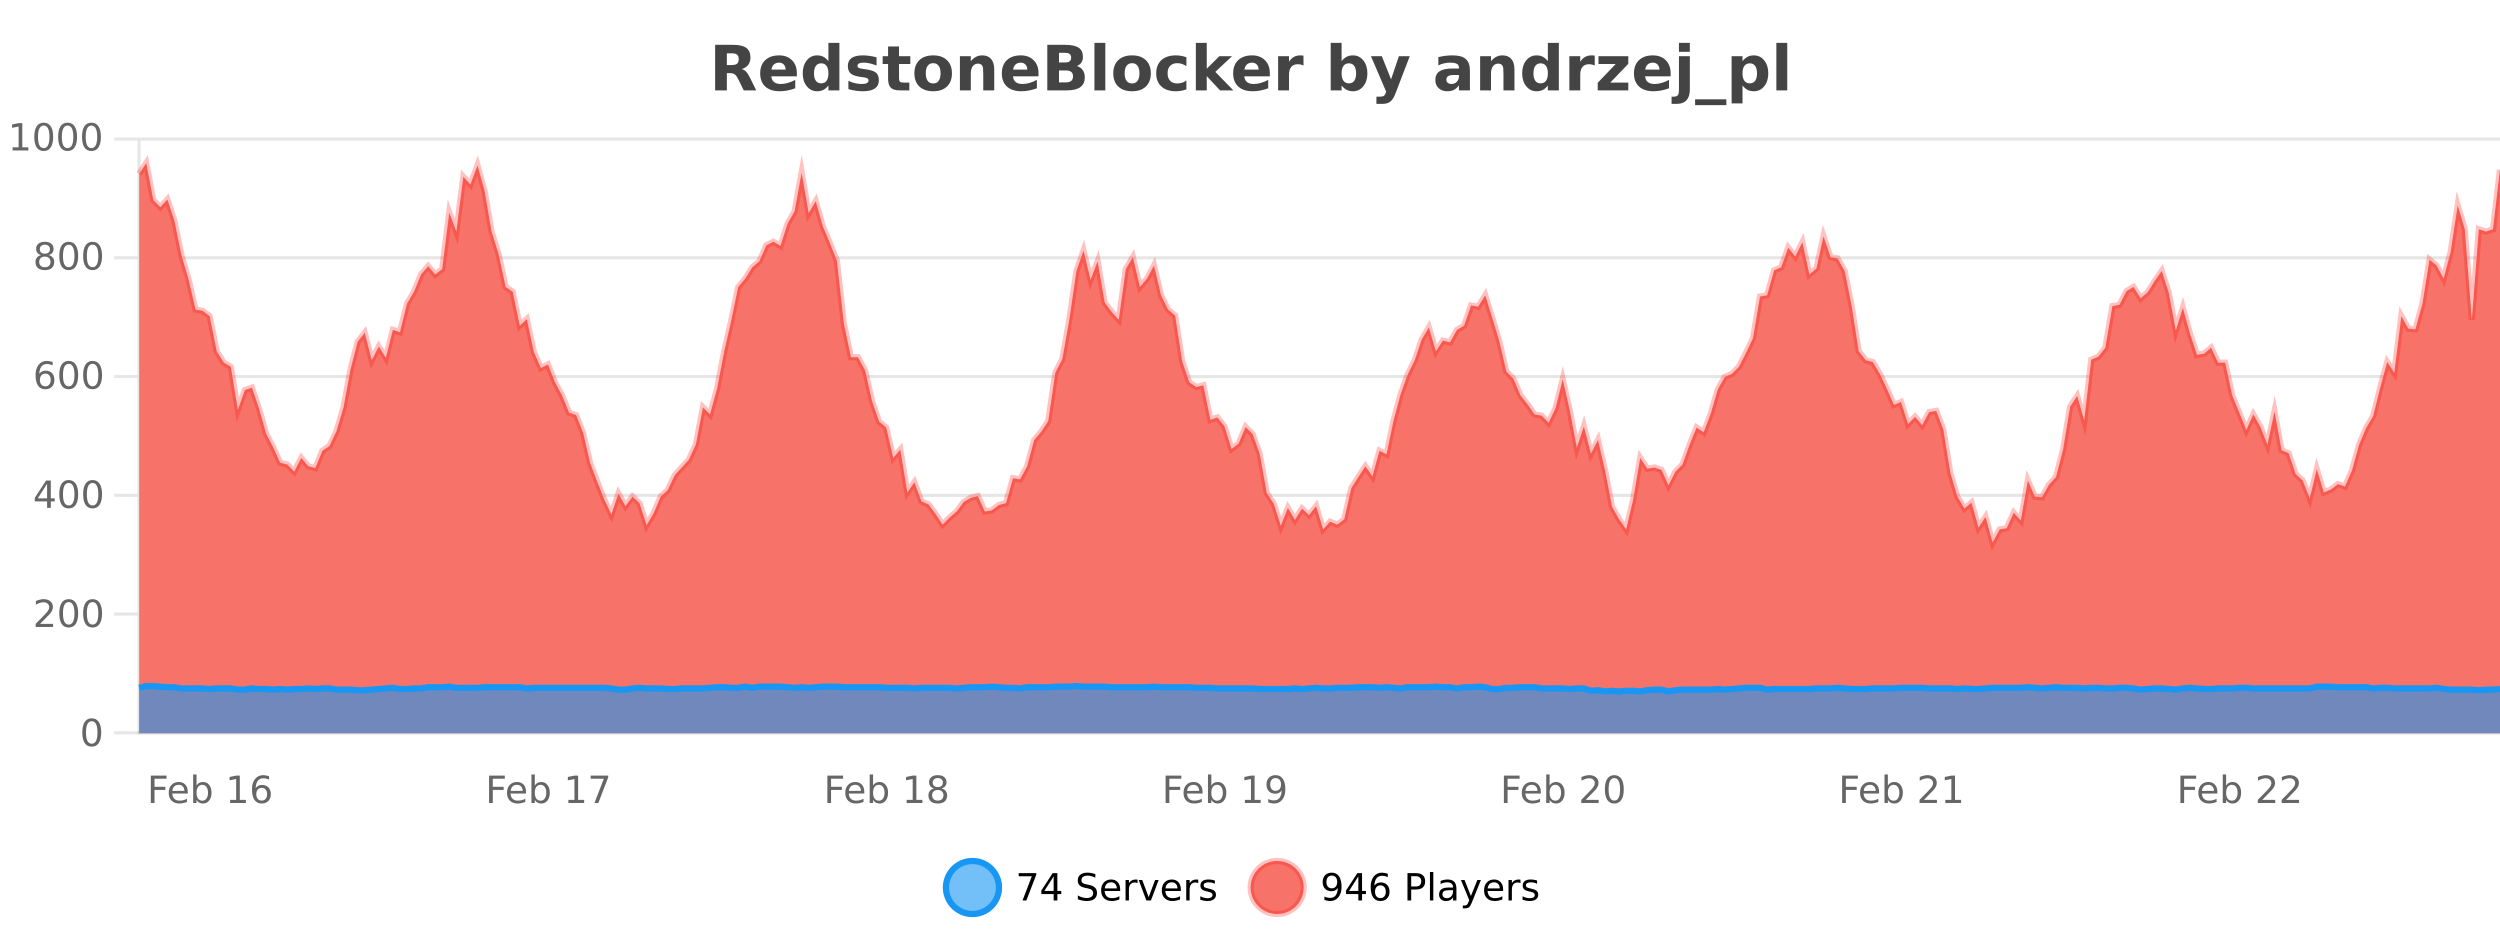 <?xml version="1.0" encoding="UTF-8"?>
<svg xmlns="http://www.w3.org/2000/svg" xmlns:xlink="http://www.w3.org/1999/xlink" width="800pt" height="300pt" viewBox="0 0 800 300" version="1.1">
<defs>
<clipPath id="clip1">
  <path d="M 274 263 L 348 263 L 348 300 L 274 300 Z M 274 263 "/>
</clipPath>
<clipPath id="clip2">
  <path d="M 371 263 L 446 263 L 446 300 L 371 300 Z M 371 263 "/>
</clipPath>
<clipPath id="clip3">
  <path d="M 44.539 52 L 800 52 L 800 234.602 L 44.539 234.602 Z M 44.539 52 "/>
</clipPath>
<clipPath id="clip4">
  <path d="M 43.539 43 L 800 43 L 800 202 L 43.539 202 Z M 43.539 43 "/>
</clipPath>
<clipPath id="clip5">
  <path d="M 44.539 219 L 800 219 L 800 234.602 L 44.539 234.602 Z M 44.539 219 "/>
</clipPath>
<clipPath id="clip6">
  <path d="M 43.539 191 L 800 191 L 800 235.602 L 43.539 235.602 Z M 43.539 191 "/>
</clipPath>
</defs>
<g id="surface343146">
<rect x="0" y="0" width="800" height="300" style="fill:rgb(100%,100%,100%);fill-opacity:1;stroke:none;"/>
<path style="fill:none;stroke-width:1;stroke-linecap:butt;stroke-linejoin:miter;stroke:rgb(0%,0%,0%);stroke-opacity:0.098;stroke-miterlimit:10;" d="M 45 234.5 L 800 234.5 "/>
<path style="fill:none;stroke-width:1;stroke-linecap:butt;stroke-linejoin:miter;stroke:rgb(0%,0%,0%);stroke-opacity:0.098;stroke-miterlimit:10;" d="M 36.539 234.5 L 44 234.5 "/>
<path style="fill:none;stroke-width:1;stroke-linecap:butt;stroke-linejoin:miter;stroke:rgb(0%,0%,0%);stroke-opacity:0.098;stroke-miterlimit:10;" d="M 45 196.5 L 800 196.5 "/>
<path style="fill:none;stroke-width:1;stroke-linecap:butt;stroke-linejoin:miter;stroke:rgb(0%,0%,0%);stroke-opacity:0.098;stroke-miterlimit:10;" d="M 36.539 196.5 L 44 196.5 "/>
<path style="fill:none;stroke-width:1;stroke-linecap:butt;stroke-linejoin:miter;stroke:rgb(0%,0%,0%);stroke-opacity:0.098;stroke-miterlimit:10;" d="M 45 158.5 L 800 158.5 "/>
<path style="fill:none;stroke-width:1;stroke-linecap:butt;stroke-linejoin:miter;stroke:rgb(0%,0%,0%);stroke-opacity:0.098;stroke-miterlimit:10;" d="M 36.539 158.5 L 44 158.5 "/>
<path style="fill:none;stroke-width:1;stroke-linecap:butt;stroke-linejoin:miter;stroke:rgb(0%,0%,0%);stroke-opacity:0.098;stroke-miterlimit:10;" d="M 45 120.5 L 800 120.5 "/>
<path style="fill:none;stroke-width:1;stroke-linecap:butt;stroke-linejoin:miter;stroke:rgb(0%,0%,0%);stroke-opacity:0.098;stroke-miterlimit:10;" d="M 36.539 120.5 L 44 120.5 "/>
<path style="fill:none;stroke-width:1;stroke-linecap:butt;stroke-linejoin:miter;stroke:rgb(0%,0%,0%);stroke-opacity:0.098;stroke-miterlimit:10;" d="M 45 82.5 L 800 82.5 "/>
<path style="fill:none;stroke-width:1;stroke-linecap:butt;stroke-linejoin:miter;stroke:rgb(0%,0%,0%);stroke-opacity:0.098;stroke-miterlimit:10;" d="M 36.539 82.5 L 44 82.5 "/>
<path style="fill:none;stroke-width:1;stroke-linecap:butt;stroke-linejoin:miter;stroke:rgb(0%,0%,0%);stroke-opacity:0.098;stroke-miterlimit:10;" d="M 45 44.5 L 800 44.5 "/>
<path style="fill:none;stroke-width:1;stroke-linecap:butt;stroke-linejoin:miter;stroke:rgb(0%,0%,0%);stroke-opacity:0.098;stroke-miterlimit:10;" d="M 36.539 44.5 L 44 44.5 "/>
<path style=" stroke:none;fill-rule:nonzero;fill:rgb(9.02%,58.824%,95.294%);fill-opacity:0.6;" d="M 319.672 284 C 319.672 288.688 315.871 292.484 311.188 292.484 C 306.5 292.484 302.699 288.688 302.699 284 C 302.699 279.312 306.5 275.516 311.188 275.516 C 315.871 275.516 319.672 279.312 319.672 284 Z M 319.672 284 "/>
<g clip-path="url(#clip1)" clip-rule="nonzero">
<path style="fill:none;stroke-width:2;stroke-linecap:butt;stroke-linejoin:miter;stroke:rgb(9.02%,58.824%,95.294%);stroke-opacity:1;stroke-miterlimit:10;" d="M 319.672 284 C 319.672 288.688 315.871 292.484 311.188 292.484 C 306.5 292.484 302.699 288.688 302.699 284 C 302.699 279.312 306.5 275.516 311.188 275.516 C 315.871 275.516 319.672 279.312 319.672 284 Z M 319.672 284 "/>
</g>
<path style=" stroke:none;fill-rule:nonzero;fill:rgb(0%,0%,0%);fill-opacity:1;" d="M 325.984 279.406 L 331.609 279.406 L 331.609 279.906 L 328.438 288.156 L 327.203 288.156 L 330.188 280.406 L 325.984 280.406 Z M 337.168 280.438 L 334.184 285.109 L 337.168 285.109 Z M 336.855 279.406 L 338.355 279.406 L 338.355 285.109 L 339.605 285.109 L 339.605 286.094 L 338.355 286.094 L 338.355 288.156 L 337.168 288.156 L 337.168 286.094 L 333.23 286.094 L 333.23 284.953 Z M 350.508 279.688 L 350.508 280.844 C 350.059 280.637 349.633 280.48 349.227 280.375 C 348.828 280.262 348.449 280.203 348.086 280.203 C 347.438 280.203 346.938 280.328 346.586 280.578 C 346.242 280.828 346.07 281.188 346.07 281.656 C 346.07 282.043 346.184 282.336 346.414 282.531 C 346.641 282.73 347.086 282.887 347.742 283 L 348.445 283.156 C 349.328 283.324 349.98 283.621 350.398 284.047 C 350.824 284.465 351.039 285.027 351.039 285.734 C 351.039 286.59 350.75 287.234 350.18 287.672 C 349.617 288.109 348.781 288.328 347.68 288.328 C 347.273 288.328 346.836 288.281 346.367 288.188 C 345.898 288.094 345.414 287.953 344.914 287.766 L 344.914 286.547 C 345.391 286.82 345.859 287.023 346.32 287.156 C 346.789 287.293 347.242 287.359 347.68 287.359 C 348.355 287.359 348.875 287.23 349.242 286.969 C 349.617 286.699 349.805 286.32 349.805 285.828 C 349.805 285.402 349.668 285.07 349.398 284.828 C 349.137 284.578 348.703 284.398 348.102 284.281 L 347.383 284.141 C 346.496 283.965 345.855 283.688 345.461 283.312 C 345.074 282.938 344.883 282.418 344.883 281.75 C 344.883 280.969 345.152 280.359 345.695 279.922 C 346.234 279.477 346.984 279.25 347.945 279.25 C 348.359 279.25 348.777 279.289 349.195 279.359 C 349.621 279.434 350.059 279.543 350.508 279.688 Z M 358.453 284.609 L 358.453 285.125 L 353.484 285.125 C 353.535 285.875 353.758 286.445 354.156 286.828 C 354.562 287.215 355.117 287.406 355.828 287.406 C 356.242 287.406 356.645 287.359 357.031 287.266 C 357.426 287.164 357.816 287.008 358.203 286.797 L 358.203 287.828 C 357.805 287.984 357.406 288.105 357 288.188 C 356.594 288.281 356.18 288.328 355.766 288.328 C 354.723 288.328 353.895 288.027 353.281 287.422 C 352.664 286.809 352.359 285.98 352.359 284.938 C 352.359 283.867 352.648 283.016 353.234 282.391 C 353.816 281.758 354.598 281.438 355.578 281.438 C 356.461 281.438 357.16 281.727 357.672 282.297 C 358.191 282.859 358.453 283.633 358.453 284.609 Z M 357.375 284.281 C 357.363 283.699 357.195 283.23 356.875 282.875 C 356.551 282.523 356.125 282.344 355.594 282.344 C 354.988 282.344 354.504 282.516 354.141 282.859 C 353.785 283.203 353.582 283.684 353.531 284.297 Z M 364.023 282.594 C 363.898 282.531 363.762 282.484 363.617 282.453 C 363.48 282.414 363.324 282.391 363.148 282.391 C 362.543 282.391 362.074 282.59 361.742 282.984 C 361.418 283.383 361.258 283.953 361.258 284.703 L 361.258 288.156 L 360.18 288.156 L 360.18 281.594 L 361.258 281.594 L 361.258 282.609 C 361.484 282.215 361.781 281.922 362.148 281.734 C 362.512 281.539 362.953 281.438 363.477 281.438 C 363.547 281.438 363.625 281.445 363.711 281.453 C 363.805 281.465 363.902 281.48 364.008 281.5 Z M 364.379 281.594 L 365.52 281.594 L 367.566 287.094 L 369.629 281.594 L 370.77 281.594 L 368.301 288.156 L 366.832 288.156 Z M 377.871 284.609 L 377.871 285.125 L 372.902 285.125 C 372.953 285.875 373.176 286.445 373.574 286.828 C 373.98 287.215 374.535 287.406 375.246 287.406 C 375.66 287.406 376.062 287.359 376.449 287.266 C 376.844 287.164 377.234 287.008 377.621 286.797 L 377.621 287.828 C 377.223 287.984 376.824 288.105 376.418 288.188 C 376.012 288.281 375.598 288.328 375.184 288.328 C 374.141 288.328 373.312 288.027 372.699 287.422 C 372.082 286.809 371.777 285.98 371.777 284.938 C 371.777 283.867 372.066 283.016 372.652 282.391 C 373.234 281.758 374.016 281.438 374.996 281.438 C 375.879 281.438 376.578 281.727 377.09 282.297 C 377.609 282.859 377.871 283.633 377.871 284.609 Z M 376.793 284.281 C 376.781 283.699 376.613 283.23 376.293 282.875 C 375.969 282.523 375.543 282.344 375.012 282.344 C 374.406 282.344 373.922 282.516 373.559 282.859 C 373.203 283.203 373 283.684 372.949 284.297 Z M 383.441 282.594 C 383.316 282.531 383.18 282.484 383.035 282.453 C 382.898 282.414 382.742 282.391 382.566 282.391 C 381.961 282.391 381.492 282.59 381.16 282.984 C 380.836 283.383 380.676 283.953 380.676 284.703 L 380.676 288.156 L 379.598 288.156 L 379.598 281.594 L 380.676 281.594 L 380.676 282.609 C 380.902 282.215 381.199 281.922 381.566 281.734 C 381.93 281.539 382.371 281.438 382.895 281.438 C 382.965 281.438 383.043 281.445 383.129 281.453 C 383.223 281.465 383.32 281.48 383.426 281.5 Z M 388.75 281.781 L 388.75 282.812 C 388.445 282.656 388.129 282.543 387.797 282.469 C 387.473 282.387 387.133 282.344 386.781 282.344 C 386.25 282.344 385.848 282.43 385.578 282.594 C 385.305 282.75 385.172 282.996 385.172 283.328 C 385.172 283.578 385.266 283.777 385.453 283.922 C 385.648 284.059 386.039 284.188 386.625 284.312 L 386.984 284.406 C 387.754 284.562 388.301 284.793 388.625 285.094 C 388.945 285.398 389.109 285.812 389.109 286.344 C 389.109 286.961 388.863 287.445 388.375 287.797 C 387.895 288.152 387.234 288.328 386.391 288.328 C 386.035 288.328 385.664 288.289 385.281 288.219 C 384.906 288.156 384.508 288.059 384.094 287.922 L 384.094 286.797 C 384.488 287.008 384.879 287.164 385.266 287.266 C 385.648 287.371 386.035 287.422 386.422 287.422 C 386.922 287.422 387.305 287.34 387.578 287.172 C 387.859 286.996 388 286.746 388 286.422 C 388 286.133 387.898 285.906 387.703 285.75 C 387.504 285.594 387.07 285.445 386.406 285.297 L 386.031 285.219 C 385.363 285.074 384.879 284.855 384.578 284.562 C 384.285 284.273 384.141 283.875 384.141 283.375 C 384.141 282.75 384.359 282.273 384.797 281.938 C 385.234 281.605 385.852 281.438 386.656 281.438 C 387.051 281.438 387.426 281.469 387.781 281.531 C 388.133 281.586 388.457 281.668 388.75 281.781 Z M 321.188 277.016 "/>
<path style=" stroke:none;fill-rule:nonzero;fill:rgb(96.863%,44.706%,40.784%);fill-opacity:1;" d="M 417.172 284 C 417.172 288.688 413.375 292.484 408.688 292.484 C 404 292.484 400.203 288.688 400.203 284 C 400.203 279.312 404 275.516 408.688 275.516 C 413.375 275.516 417.172 279.312 417.172 284 Z M 417.172 284 "/>
<g clip-path="url(#clip2)" clip-rule="nonzero">
<path style="fill:none;stroke-width:2;stroke-linecap:butt;stroke-linejoin:miter;stroke:rgb(100%,4.706%,0%);stroke-opacity:0.247;stroke-miterlimit:10;" d="M 417.172 284 C 417.172 288.688 413.375 292.484 408.688 292.484 C 404 292.484 400.203 288.688 400.203 284 C 400.203 279.312 404 275.516 408.688 275.516 C 413.375 275.516 417.172 279.312 417.172 284 Z M 417.172 284 "/>
</g>
<path style=" stroke:none;fill-rule:nonzero;fill:rgb(0%,0%,0%);fill-opacity:1;" d="M 423.812 287.969 L 423.812 286.891 C 424.113 287.039 424.414 287.148 424.719 287.219 C 425.02 287.293 425.32 287.328 425.625 287.328 C 426.406 287.328 427 287.07 427.406 286.547 C 427.82 286.016 428.055 285.215 428.109 284.141 C 427.891 284.484 427.602 284.746 427.25 284.922 C 426.906 285.102 426.52 285.188 426.094 285.188 C 425.219 285.188 424.523 284.93 424.016 284.406 C 423.504 283.875 423.25 283.148 423.25 282.219 C 423.25 281.324 423.516 280.605 424.047 280.062 C 424.578 279.523 425.285 279.25 426.172 279.25 C 427.18 279.25 427.953 279.641 428.484 280.422 C 429.023 281.195 429.297 282.32 429.297 283.797 C 429.297 285.172 428.969 286.273 428.312 287.094 C 427.656 287.918 426.773 288.328 425.672 288.328 C 425.367 288.328 425.066 288.297 424.766 288.234 C 424.461 288.18 424.145 288.094 423.812 287.969 Z M 426.172 284.266 C 426.703 284.266 427.125 284.086 427.438 283.719 C 427.75 283.355 427.906 282.855 427.906 282.219 C 427.906 281.594 427.75 281.102 427.438 280.734 C 427.125 280.371 426.703 280.188 426.172 280.188 C 425.641 280.188 425.219 280.371 424.906 280.734 C 424.602 281.102 424.453 281.594 424.453 282.219 C 424.453 282.855 424.602 283.355 424.906 283.719 C 425.219 284.086 425.641 284.266 426.172 284.266 Z M 434.668 280.438 L 431.684 285.109 L 434.668 285.109 Z M 434.355 279.406 L 435.855 279.406 L 435.855 285.109 L 437.105 285.109 L 437.105 286.094 L 435.855 286.094 L 435.855 288.156 L 434.668 288.156 L 434.668 286.094 L 430.73 286.094 L 430.73 284.953 Z M 441.742 283.312 C 441.211 283.312 440.789 283.496 440.477 283.859 C 440.164 284.227 440.008 284.719 440.008 285.344 C 440.008 285.98 440.164 286.48 440.477 286.844 C 440.789 287.211 441.211 287.391 441.742 287.391 C 442.273 287.391 442.688 287.211 442.992 286.844 C 443.305 286.48 443.461 285.98 443.461 285.344 C 443.461 284.719 443.305 284.227 442.992 283.859 C 442.688 283.496 442.273 283.312 441.742 283.312 Z M 444.086 279.594 L 444.086 280.672 C 443.781 280.539 443.48 280.434 443.18 280.359 C 442.875 280.289 442.578 280.25 442.289 280.25 C 441.508 280.25 440.906 280.516 440.492 281.047 C 440.086 281.57 439.852 282.359 439.789 283.422 C 440.016 283.09 440.305 282.836 440.648 282.656 C 441 282.469 441.387 282.375 441.805 282.375 C 442.68 282.375 443.371 282.641 443.883 283.172 C 444.391 283.703 444.648 284.43 444.648 285.344 C 444.648 286.25 444.383 286.977 443.852 287.516 C 443.32 288.059 442.617 288.328 441.742 288.328 C 440.719 288.328 439.945 287.945 439.414 287.172 C 438.883 286.391 438.617 285.266 438.617 283.797 C 438.617 282.414 438.945 281.309 439.602 280.484 C 440.258 279.664 441.137 279.25 442.242 279.25 C 442.531 279.25 442.828 279.281 443.133 279.344 C 443.434 279.398 443.75 279.48 444.086 279.594 Z M 451.578 280.375 L 451.578 283.672 L 453.062 283.672 C 453.613 283.672 454.039 283.531 454.344 283.25 C 454.645 282.961 454.797 282.547 454.797 282.016 C 454.797 281.496 454.645 281.094 454.344 280.812 C 454.039 280.523 453.613 280.375 453.062 280.375 Z M 450.391 279.406 L 453.062 279.406 C 454.051 279.406 454.797 279.633 455.297 280.078 C 455.797 280.516 456.047 281.164 456.047 282.016 C 456.047 282.883 455.797 283.539 455.297 283.984 C 454.797 284.422 454.051 284.641 453.062 284.641 L 451.578 284.641 L 451.578 288.156 L 450.391 288.156 Z M 457.582 279.031 L 458.66 279.031 L 458.66 288.156 L 457.582 288.156 Z M 463.898 284.859 C 463.031 284.859 462.43 284.961 462.086 285.156 C 461.75 285.355 461.586 285.695 461.586 286.172 C 461.586 286.559 461.711 286.867 461.961 287.094 C 462.219 287.312 462.562 287.422 462.992 287.422 C 463.594 287.422 464.074 287.215 464.43 286.797 C 464.793 286.371 464.977 285.805 464.977 285.094 L 464.977 284.859 Z M 466.055 284.406 L 466.055 288.156 L 464.977 288.156 L 464.977 287.156 C 464.727 287.555 464.418 287.852 464.055 288.047 C 463.688 288.234 463.242 288.328 462.711 288.328 C 462.031 288.328 461.496 288.141 461.102 287.766 C 460.703 287.383 460.508 286.875 460.508 286.25 C 460.508 285.512 460.75 284.953 461.242 284.578 C 461.742 284.203 462.48 284.016 463.461 284.016 L 464.977 284.016 L 464.977 283.906 C 464.977 283.406 464.809 283.023 464.477 282.75 C 464.152 282.48 463.699 282.344 463.117 282.344 C 462.742 282.344 462.371 282.391 462.008 282.484 C 461.652 282.578 461.312 282.715 460.992 282.891 L 460.992 281.891 C 461.387 281.734 461.766 281.621 462.133 281.547 C 462.508 281.477 462.871 281.438 463.227 281.438 C 464.172 281.438 464.883 281.684 465.352 282.172 C 465.82 282.664 466.055 283.406 466.055 284.406 Z M 471.004 288.766 C 470.699 289.547 470.402 290.055 470.113 290.297 C 469.82 290.535 469.434 290.656 468.957 290.656 L 468.098 290.656 L 468.098 289.75 L 468.723 289.75 C 469.023 289.75 469.254 289.676 469.41 289.531 C 469.574 289.395 469.758 289.066 469.957 288.547 L 470.16 288.047 L 467.504 281.594 L 468.645 281.594 L 470.691 286.719 L 472.754 281.594 L 473.895 281.594 Z M 480.996 284.609 L 480.996 285.125 L 476.027 285.125 C 476.078 285.875 476.301 286.445 476.699 286.828 C 477.105 287.215 477.66 287.406 478.371 287.406 C 478.785 287.406 479.188 287.359 479.574 287.266 C 479.969 287.164 480.359 287.008 480.746 286.797 L 480.746 287.828 C 480.348 287.984 479.949 288.105 479.543 288.188 C 479.137 288.281 478.723 288.328 478.309 288.328 C 477.266 288.328 476.438 288.027 475.824 287.422 C 475.207 286.809 474.902 285.98 474.902 284.938 C 474.902 283.867 475.191 283.016 475.777 282.391 C 476.359 281.758 477.141 281.438 478.121 281.438 C 479.004 281.438 479.703 281.727 480.215 282.297 C 480.734 282.859 480.996 283.633 480.996 284.609 Z M 479.918 284.281 C 479.906 283.699 479.738 283.23 479.418 282.875 C 479.094 282.523 478.668 282.344 478.137 282.344 C 477.531 282.344 477.047 282.516 476.684 282.859 C 476.328 283.203 476.125 283.684 476.074 284.297 Z M 486.566 282.594 C 486.441 282.531 486.305 282.484 486.16 282.453 C 486.023 282.414 485.867 282.391 485.691 282.391 C 485.086 282.391 484.617 282.59 484.285 282.984 C 483.961 283.383 483.801 283.953 483.801 284.703 L 483.801 288.156 L 482.723 288.156 L 482.723 281.594 L 483.801 281.594 L 483.801 282.609 C 484.027 282.215 484.324 281.922 484.691 281.734 C 485.055 281.539 485.496 281.438 486.02 281.438 C 486.09 281.438 486.168 281.445 486.254 281.453 C 486.348 281.465 486.445 281.48 486.551 281.5 Z M 491.875 281.781 L 491.875 282.812 C 491.57 282.656 491.254 282.543 490.922 282.469 C 490.598 282.387 490.258 282.344 489.906 282.344 C 489.375 282.344 488.973 282.43 488.703 282.594 C 488.43 282.75 488.297 282.996 488.297 283.328 C 488.297 283.578 488.391 283.777 488.578 283.922 C 488.773 284.059 489.164 284.188 489.75 284.312 L 490.109 284.406 C 490.879 284.562 491.426 284.793 491.75 285.094 C 492.07 285.398 492.234 285.812 492.234 286.344 C 492.234 286.961 491.988 287.445 491.5 287.797 C 491.02 288.152 490.359 288.328 489.516 288.328 C 489.16 288.328 488.789 288.289 488.406 288.219 C 488.031 288.156 487.633 288.059 487.219 287.922 L 487.219 286.797 C 487.613 287.008 488.004 287.164 488.391 287.266 C 488.773 287.371 489.16 287.422 489.547 287.422 C 490.047 287.422 490.43 287.34 490.703 287.172 C 490.984 286.996 491.125 286.746 491.125 286.422 C 491.125 286.133 491.023 285.906 490.828 285.75 C 490.629 285.594 490.195 285.445 489.531 285.297 L 489.156 285.219 C 488.488 285.074 488.004 284.855 487.703 284.562 C 487.41 284.273 487.266 283.875 487.266 283.375 C 487.266 282.75 487.484 282.273 487.922 281.938 C 488.359 281.605 488.977 281.438 489.781 281.438 C 490.176 281.438 490.551 281.469 490.906 281.531 C 491.258 281.586 491.582 281.668 491.875 281.781 Z M 418.688 277.016 "/>
<path style=" stroke:none;fill-rule:nonzero;fill:rgb(26.667%,26.667%,26.667%);fill-opacity:1;" d="M 234.172 20.812 C 234.961 20.812 235.531 20.668 235.875 20.375 C 236.219 20.074 236.391 19.59 236.391 18.922 C 236.391 18.258 236.219 17.781 235.875 17.5 C 235.531 17.211 234.961 17.062 234.172 17.062 L 232.594 17.062 L 232.594 20.812 Z M 232.594 23.406 L 232.594 28.922 L 228.844 28.922 L 228.844 14.344 L 234.578 14.344 C 236.492 14.344 237.898 14.668 238.797 15.312 C 239.691 15.961 240.141 16.977 240.141 18.359 C 240.141 19.328 239.906 20.125 239.438 20.75 C 238.977 21.367 238.281 21.82 237.344 22.109 C 237.852 22.227 238.312 22.492 238.719 22.906 C 239.125 23.312 239.535 23.938 239.953 24.781 L 242 28.922 L 238 28.922 L 236.219 25.297 C 235.863 24.57 235.5 24.074 235.125 23.812 C 234.758 23.543 234.27 23.406 233.656 23.406 Z M 254.992 23.422 L 254.992 24.422 L 246.82 24.422 C 246.902 25.246 247.199 25.859 247.711 26.266 C 248.219 26.672 248.93 26.875 249.836 26.875 C 250.574 26.875 251.328 26.766 252.102 26.547 C 252.871 26.328 253.664 26 254.477 25.562 L 254.477 28.25 C 253.652 28.562 252.824 28.797 251.992 28.953 C 251.168 29.117 250.344 29.203 249.523 29.203 C 247.543 29.203 246 28.703 244.898 27.703 C 243.805 26.695 243.258 25.281 243.258 23.469 C 243.258 21.68 243.793 20.273 244.867 19.25 C 245.949 18.23 247.434 17.719 249.32 17.719 C 251.039 17.719 252.414 18.242 253.445 19.281 C 254.477 20.312 254.992 21.695 254.992 23.422 Z M 251.398 22.266 C 251.398 21.602 251.203 21.062 250.82 20.656 C 250.434 20.25 249.93 20.047 249.305 20.047 C 248.625 20.047 248.074 20.242 247.648 20.625 C 247.23 21 246.969 21.547 246.867 22.266 Z M 265.09 19.578 L 265.09 13.719 L 268.605 13.719 L 268.605 28.922 L 265.09 28.922 L 265.09 27.344 C 264.609 27.992 264.078 28.465 263.496 28.766 C 262.91 29.055 262.238 29.203 261.48 29.203 C 260.137 29.203 259.031 28.668 258.168 27.594 C 257.301 26.523 256.871 25.148 256.871 23.469 C 256.871 21.781 257.301 20.402 258.168 19.328 C 259.031 18.258 260.137 17.719 261.48 17.719 C 262.238 17.719 262.91 17.871 263.496 18.172 C 264.078 18.477 264.609 18.945 265.09 19.578 Z M 262.777 26.672 C 263.527 26.672 264.098 26.402 264.496 25.859 C 264.891 25.309 265.09 24.512 265.09 23.469 C 265.09 22.43 264.891 21.637 264.496 21.094 C 264.098 20.543 263.527 20.266 262.777 20.266 C 262.035 20.266 261.469 20.543 261.074 21.094 C 260.676 21.637 260.48 22.43 260.48 23.469 C 260.48 24.512 260.676 25.309 261.074 25.859 C 261.469 26.402 262.035 26.672 262.777 26.672 Z M 280.5 18.328 L 280.5 20.984 C 279.758 20.672 279.039 20.438 278.344 20.281 C 277.645 20.125 276.984 20.047 276.359 20.047 C 275.703 20.047 275.211 20.133 274.891 20.297 C 274.566 20.465 274.406 20.719 274.406 21.062 C 274.406 21.344 274.523 21.559 274.766 21.703 C 275.016 21.852 275.453 21.961 276.078 22.031 L 276.703 22.125 C 278.492 22.355 279.695 22.73 280.312 23.25 C 280.926 23.773 281.234 24.59 281.234 25.703 C 281.234 26.871 280.801 27.746 279.938 28.328 C 279.082 28.914 277.805 29.203 276.109 29.203 C 275.379 29.203 274.629 29.145 273.859 29.031 C 273.086 28.918 272.297 28.746 271.484 28.516 L 271.484 25.859 C 272.18 26.203 272.895 26.461 273.625 26.625 C 274.352 26.793 275.098 26.875 275.859 26.875 C 276.547 26.875 277.062 26.781 277.406 26.594 C 277.75 26.406 277.922 26.125 277.922 25.75 C 277.922 25.438 277.801 25.211 277.562 25.062 C 277.32 24.906 276.848 24.789 276.141 24.703 L 275.531 24.625 C 273.969 24.43 272.875 24.07 272.25 23.547 C 271.625 23.016 271.312 22.215 271.312 21.141 C 271.312 19.984 271.707 19.125 272.5 18.562 C 273.301 18 274.52 17.719 276.156 17.719 C 276.801 17.719 277.477 17.773 278.188 17.875 C 278.895 17.969 279.664 18.121 280.5 18.328 Z M 287.688 14.875 L 287.688 17.984 L 291.297 17.984 L 291.297 20.484 L 287.688 20.484 L 287.688 25.125 C 287.688 25.637 287.785 25.98 287.984 26.156 C 288.191 26.336 288.594 26.422 289.188 26.422 L 290.984 26.422 L 290.984 28.922 L 287.984 28.922 C 286.609 28.922 285.629 28.637 285.047 28.062 C 284.473 27.48 284.188 26.5 284.188 25.125 L 284.188 20.484 L 282.453 20.484 L 282.453 17.984 L 284.188 17.984 L 284.188 14.875 Z M 298.637 20.219 C 297.855 20.219 297.262 20.5 296.855 21.062 C 296.449 21.617 296.246 22.418 296.246 23.469 C 296.246 24.512 296.449 25.312 296.855 25.875 C 297.262 26.43 297.855 26.703 298.637 26.703 C 299.395 26.703 299.973 26.43 300.371 25.875 C 300.777 25.312 300.98 24.512 300.98 23.469 C 300.98 22.418 300.777 21.617 300.371 21.062 C 299.973 20.5 299.395 20.219 298.637 20.219 Z M 298.637 17.719 C 300.512 17.719 301.973 18.23 303.027 19.25 C 304.09 20.262 304.621 21.668 304.621 23.469 C 304.621 25.262 304.09 26.668 303.027 27.688 C 301.973 28.699 300.512 29.203 298.637 29.203 C 296.738 29.203 295.262 28.699 294.199 27.688 C 293.137 26.668 292.605 25.262 292.605 23.469 C 292.605 21.668 293.137 20.262 294.199 19.25 C 295.262 18.23 296.738 17.719 298.637 17.719 Z M 318.156 22.266 L 318.156 28.922 L 314.641 28.922 L 314.641 23.828 C 314.641 22.883 314.617 22.23 314.578 21.875 C 314.535 21.512 314.461 21.246 314.359 21.078 C 314.223 20.852 314.035 20.672 313.797 20.547 C 313.566 20.422 313.301 20.359 313 20.359 C 312.27 20.359 311.695 20.641 311.281 21.203 C 310.863 21.766 310.656 22.547 310.656 23.547 L 310.656 28.922 L 307.172 28.922 L 307.172 17.984 L 310.656 17.984 L 310.656 19.578 C 311.188 18.945 311.75 18.477 312.344 18.172 C 312.938 17.871 313.586 17.719 314.297 17.719 C 315.566 17.719 316.523 18.109 317.172 18.891 C 317.828 19.664 318.156 20.789 318.156 22.266 Z M 332.32 23.422 L 332.32 24.422 L 324.148 24.422 C 324.23 25.246 324.527 25.859 325.039 26.266 C 325.547 26.672 326.258 26.875 327.164 26.875 C 327.902 26.875 328.656 26.766 329.43 26.547 C 330.199 26.328 330.992 26 331.805 25.562 L 331.805 28.25 C 330.98 28.562 330.152 28.797 329.32 28.953 C 328.496 29.117 327.672 29.203 326.852 29.203 C 324.871 29.203 323.328 28.703 322.227 27.703 C 321.133 26.695 320.586 25.281 320.586 23.469 C 320.586 21.68 321.121 20.273 322.195 19.25 C 323.277 18.23 324.762 17.719 326.648 17.719 C 328.367 17.719 329.742 18.242 330.773 19.281 C 331.805 20.312 332.32 21.695 332.32 23.422 Z M 328.727 22.266 C 328.727 21.602 328.531 21.062 328.148 20.656 C 327.762 20.25 327.258 20.047 326.633 20.047 C 325.953 20.047 325.402 20.242 324.977 20.625 C 324.559 21 324.297 21.547 324.195 22.266 Z M 340.961 19.984 C 341.555 19.984 342 19.855 342.305 19.594 C 342.617 19.336 342.773 18.949 342.773 18.438 C 342.773 17.938 342.617 17.559 342.305 17.297 C 342 17.039 341.555 16.906 340.961 16.906 L 338.883 16.906 L 338.883 19.984 Z M 341.086 26.359 C 341.844 26.359 342.414 26.203 342.789 25.891 C 343.172 25.57 343.367 25.086 343.367 24.438 C 343.367 23.805 343.18 23.328 342.805 23.016 C 342.43 22.703 341.855 22.547 341.086 22.547 L 338.883 22.547 L 338.883 26.359 Z M 344.586 21.125 C 345.398 21.355 346.023 21.789 346.461 22.422 C 346.906 23.047 347.133 23.82 347.133 24.734 C 347.133 26.141 346.652 27.195 345.695 27.891 C 344.746 28.578 343.305 28.922 341.367 28.922 L 335.133 28.922 L 335.133 14.344 L 340.773 14.344 C 342.793 14.344 344.258 14.652 345.164 15.266 C 346.078 15.871 346.539 16.852 346.539 18.203 C 346.539 18.914 346.371 19.516 346.039 20.016 C 345.703 20.508 345.219 20.875 344.586 21.125 Z M 350.219 13.719 L 353.703 13.719 L 353.703 28.922 L 350.219 28.922 Z M 362.281 20.219 C 361.5 20.219 360.906 20.5 360.5 21.062 C 360.094 21.617 359.891 22.418 359.891 23.469 C 359.891 24.512 360.094 25.312 360.5 25.875 C 360.906 26.43 361.5 26.703 362.281 26.703 C 363.039 26.703 363.617 26.43 364.016 25.875 C 364.422 25.312 364.625 24.512 364.625 23.469 C 364.625 22.418 364.422 21.617 364.016 21.062 C 363.617 20.5 363.039 20.219 362.281 20.219 Z M 362.281 17.719 C 364.156 17.719 365.617 18.23 366.672 19.25 C 367.734 20.262 368.266 21.668 368.266 23.469 C 368.266 25.262 367.734 26.668 366.672 27.688 C 365.617 28.699 364.156 29.203 362.281 29.203 C 360.383 29.203 358.906 28.699 357.844 27.688 C 356.781 26.668 356.25 25.262 356.25 23.469 C 356.25 21.668 356.781 20.262 357.844 19.25 C 358.906 18.23 360.383 17.719 362.281 17.719 Z M 379.645 18.328 L 379.645 21.172 C 379.176 20.852 378.699 20.609 378.223 20.453 C 377.742 20.297 377.242 20.219 376.723 20.219 C 375.754 20.219 374.992 20.508 374.441 21.078 C 373.898 21.641 373.629 22.438 373.629 23.469 C 373.629 24.492 373.898 25.289 374.441 25.859 C 374.992 26.422 375.754 26.703 376.723 26.703 C 377.273 26.703 377.793 26.625 378.285 26.469 C 378.773 26.305 379.227 26.059 379.645 25.734 L 379.645 28.594 C 379.102 28.805 378.551 28.953 377.988 29.047 C 377.426 29.148 376.855 29.203 376.285 29.203 C 374.316 29.203 372.773 28.699 371.66 27.688 C 370.543 26.68 369.988 25.273 369.988 23.469 C 369.988 21.656 370.543 20.246 371.66 19.234 C 372.773 18.227 374.316 17.719 376.285 17.719 C 376.855 17.719 377.418 17.773 377.973 17.875 C 378.535 17.969 379.09 18.121 379.645 18.328 Z M 382.672 13.719 L 386.156 13.719 L 386.156 22 L 390.188 17.984 L 394.25 17.984 L 388.906 23 L 394.672 28.922 L 390.422 28.922 L 386.156 24.359 L 386.156 28.922 L 382.672 28.922 Z M 406.344 23.422 L 406.344 24.422 L 398.172 24.422 C 398.254 25.246 398.551 25.859 399.062 26.266 C 399.57 26.672 400.281 26.875 401.188 26.875 C 401.926 26.875 402.68 26.766 403.453 26.547 C 404.223 26.328 405.016 26 405.828 25.562 L 405.828 28.25 C 405.004 28.562 404.176 28.797 403.344 28.953 C 402.52 29.117 401.695 29.203 400.875 29.203 C 398.895 29.203 397.352 28.703 396.25 27.703 C 395.156 26.695 394.609 25.281 394.609 23.469 C 394.609 21.68 395.145 20.273 396.219 19.25 C 397.301 18.23 398.785 17.719 400.672 17.719 C 402.391 17.719 403.766 18.242 404.797 19.281 C 405.828 20.312 406.344 21.695 406.344 23.422 Z M 402.75 22.266 C 402.75 21.602 402.555 21.062 402.172 20.656 C 401.785 20.25 401.281 20.047 400.656 20.047 C 399.977 20.047 399.426 20.242 399 20.625 C 398.582 21 398.32 21.547 398.219 22.266 Z M 417.125 20.969 C 416.812 20.824 416.504 20.719 416.203 20.656 C 415.898 20.586 415.598 20.547 415.297 20.547 C 414.391 20.547 413.691 20.836 413.203 21.406 C 412.723 21.98 412.484 22.805 412.484 23.875 L 412.484 28.922 L 409 28.922 L 409 17.984 L 412.484 17.984 L 412.484 19.781 C 412.93 19.062 413.445 18.543 414.031 18.219 C 414.613 17.887 415.312 17.719 416.125 17.719 C 416.25 17.719 416.379 17.727 416.516 17.734 C 416.648 17.746 416.848 17.766 417.109 17.797 Z M 431.641 26.672 C 432.391 26.672 432.961 26.402 433.359 25.859 C 433.754 25.309 433.953 24.512 433.953 23.469 C 433.953 22.43 433.754 21.637 433.359 21.094 C 432.961 20.543 432.391 20.266 431.641 20.266 C 430.891 20.266 430.312 20.543 429.906 21.094 C 429.508 21.637 429.312 22.43 429.312 23.469 C 429.312 24.5 429.508 25.293 429.906 25.844 C 430.312 26.398 430.891 26.672 431.641 26.672 Z M 429.312 19.578 C 429.801 18.945 430.336 18.477 430.922 18.172 C 431.504 17.871 432.176 17.719 432.938 17.719 C 434.289 17.719 435.398 18.258 436.266 19.328 C 437.129 20.402 437.562 21.781 437.562 23.469 C 437.562 25.148 437.129 26.523 436.266 27.594 C 435.398 28.668 434.289 29.203 432.938 29.203 C 432.176 29.203 431.504 29.051 430.922 28.75 C 430.336 28.449 429.801 27.98 429.312 27.344 L 429.312 28.922 L 425.828 28.922 L 425.828 13.719 L 429.312 13.719 Z M 438.703 17.984 L 442.188 17.984 L 445.141 25.406 L 447.641 17.984 L 451.125 17.984 L 446.531 29.953 C 446.07 31.172 445.531 32.02 444.906 32.5 C 444.289 32.988 443.484 33.234 442.484 33.234 L 440.453 33.234 L 440.453 30.938 L 441.547 30.938 C 442.141 30.938 442.57 30.844 442.844 30.656 C 443.113 30.469 443.32 30.129 443.469 29.641 L 443.578 29.344 Z M 465.031 24 C 464.301 24 463.754 24.125 463.391 24.375 C 463.023 24.617 462.844 24.98 462.844 25.469 C 462.844 25.906 462.988 26.25 463.281 26.5 C 463.582 26.75 463.992 26.875 464.516 26.875 C 465.172 26.875 465.723 26.641 466.172 26.172 C 466.629 25.703 466.859 25.117 466.859 24.406 L 466.859 24 Z M 470.375 22.688 L 470.375 28.922 L 466.859 28.922 L 466.859 27.297 C 466.391 27.965 465.859 28.449 465.266 28.75 C 464.68 29.051 463.969 29.203 463.125 29.203 C 462 29.203 461.082 28.875 460.375 28.219 C 459.664 27.555 459.312 26.695 459.312 25.641 C 459.312 24.359 459.75 23.422 460.625 22.828 C 461.508 22.227 462.898 21.922 464.797 21.922 L 466.859 21.922 L 466.859 21.641 C 466.859 21.09 466.641 20.688 466.203 20.438 C 465.766 20.18 465.082 20.047 464.156 20.047 C 463.406 20.047 462.707 20.125 462.062 20.281 C 461.414 20.43 460.816 20.648 460.266 20.938 L 460.266 18.281 C 461.016 18.094 461.766 17.953 462.516 17.859 C 463.273 17.766 464.035 17.719 464.797 17.719 C 466.766 17.719 468.188 18.109 469.062 18.891 C 469.938 19.664 470.375 20.93 470.375 22.688 Z M 484.625 22.266 L 484.625 28.922 L 481.109 28.922 L 481.109 23.828 C 481.109 22.883 481.086 22.23 481.047 21.875 C 481.004 21.512 480.93 21.246 480.828 21.078 C 480.691 20.852 480.504 20.672 480.266 20.547 C 480.035 20.422 479.77 20.359 479.469 20.359 C 478.738 20.359 478.164 20.641 477.75 21.203 C 477.332 21.766 477.125 22.547 477.125 23.547 L 477.125 28.922 L 473.641 28.922 L 473.641 17.984 L 477.125 17.984 L 477.125 19.578 C 477.656 18.945 478.219 18.477 478.812 18.172 C 479.406 17.871 480.055 17.719 480.766 17.719 C 482.035 17.719 482.992 18.109 483.641 18.891 C 484.297 19.664 484.625 20.789 484.625 22.266 Z M 495.312 19.578 L 495.312 13.719 L 498.828 13.719 L 498.828 28.922 L 495.312 28.922 L 495.312 27.344 C 494.832 27.992 494.301 28.465 493.719 28.766 C 493.133 29.055 492.461 29.203 491.703 29.203 C 490.359 29.203 489.254 28.668 488.391 27.594 C 487.523 26.523 487.094 25.148 487.094 23.469 C 487.094 21.781 487.523 20.402 488.391 19.328 C 489.254 18.258 490.359 17.719 491.703 17.719 C 492.461 17.719 493.133 17.871 493.719 18.172 C 494.301 18.477 494.832 18.945 495.312 19.578 Z M 493 26.672 C 493.75 26.672 494.32 26.402 494.719 25.859 C 495.113 25.309 495.312 24.512 495.312 23.469 C 495.312 22.43 495.113 21.637 494.719 21.094 C 494.32 20.543 493.75 20.266 493 20.266 C 492.258 20.266 491.691 20.543 491.297 21.094 C 490.898 21.637 490.703 22.43 490.703 23.469 C 490.703 24.512 490.898 25.309 491.297 25.859 C 491.691 26.402 492.258 26.672 493 26.672 Z M 510.32 20.969 C 510.008 20.824 509.699 20.719 509.398 20.656 C 509.094 20.586 508.793 20.547 508.492 20.547 C 507.586 20.547 506.887 20.836 506.398 21.406 C 505.918 21.98 505.68 22.805 505.68 23.875 L 505.68 28.922 L 502.195 28.922 L 502.195 17.984 L 505.68 17.984 L 505.68 19.781 C 506.125 19.062 506.641 18.543 507.227 18.219 C 507.809 17.887 508.508 17.719 509.32 17.719 C 509.445 17.719 509.574 17.727 509.711 17.734 C 509.844 17.746 510.043 17.766 510.305 17.797 Z M 511.508 17.984 L 521.055 17.984 L 521.055 20.422 L 515.289 26.422 L 521.055 26.422 L 521.055 28.922 L 511.273 28.922 L 511.273 26.484 L 517.023 20.484 L 511.508 20.484 Z M 534.602 23.422 L 534.602 24.422 L 526.43 24.422 C 526.512 25.246 526.809 25.859 527.32 26.266 C 527.828 26.672 528.539 26.875 529.445 26.875 C 530.184 26.875 530.938 26.766 531.711 26.547 C 532.48 26.328 533.273 26 534.086 25.562 L 534.086 28.25 C 533.262 28.562 532.434 28.797 531.602 28.953 C 530.777 29.117 529.953 29.203 529.133 29.203 C 527.152 29.203 525.609 28.703 524.508 27.703 C 523.414 26.695 522.867 25.281 522.867 23.469 C 522.867 21.68 523.402 20.273 524.477 19.25 C 525.559 18.23 527.043 17.719 528.93 17.719 C 530.648 17.719 532.023 18.242 533.055 19.281 C 534.086 20.312 534.602 21.695 534.602 23.422 Z M 531.008 22.266 C 531.008 21.602 530.812 21.062 530.43 20.656 C 530.043 20.25 529.539 20.047 528.914 20.047 C 528.234 20.047 527.684 20.242 527.258 20.625 C 526.84 21 526.578 21.547 526.477 22.266 Z M 537.262 17.984 L 540.746 17.984 L 540.746 28.719 C 540.746 30.188 540.391 31.305 539.684 32.078 C 538.984 32.848 537.969 33.234 536.637 33.234 L 534.902 33.234 L 534.902 30.938 L 535.512 30.938 C 536.176 30.938 536.637 30.785 536.887 30.484 C 537.137 30.191 537.262 29.602 537.262 28.719 Z M 537.262 13.719 L 540.746 13.719 L 540.746 16.578 L 537.262 16.578 Z M 552.43 31.781 L 552.43 33.641 L 542.43 33.641 L 542.43 31.781 Z M 557.602 27.344 L 557.602 33.078 L 554.117 33.078 L 554.117 17.984 L 557.602 17.984 L 557.602 19.578 C 558.09 18.945 558.625 18.477 559.211 18.172 C 559.793 17.871 560.465 17.719 561.227 17.719 C 562.578 17.719 563.688 18.258 564.555 19.328 C 565.418 20.402 565.852 21.781 565.852 23.469 C 565.852 25.148 565.418 26.523 564.555 27.594 C 563.688 28.668 562.578 29.203 561.227 29.203 C 560.465 29.203 559.793 29.051 559.211 28.75 C 558.625 28.449 558.09 27.98 557.602 27.344 Z M 559.93 20.266 C 559.18 20.266 558.602 20.543 558.195 21.094 C 557.797 21.637 557.602 22.43 557.602 23.469 C 557.602 24.5 557.797 25.293 558.195 25.844 C 558.602 26.398 559.18 26.672 559.93 26.672 C 560.68 26.672 561.25 26.402 561.648 25.859 C 562.043 25.309 562.242 24.512 562.242 23.469 C 562.242 22.43 562.043 21.637 561.648 21.094 C 561.25 20.543 560.68 20.266 559.93 20.266 Z M 568.434 13.719 L 571.918 13.719 L 571.918 28.922 L 568.434 28.922 Z M 227 10.359 "/>
<path style="fill:none;stroke-width:1;stroke-linecap:butt;stroke-linejoin:miter;stroke:rgb(0%,0%,0%);stroke-opacity:0.098;stroke-miterlimit:10;" d="M 44 234.5 L 801 234.5 "/>
<path style=" stroke:none;fill-rule:nonzero;fill:rgb(40%,40%,40%);fill-opacity:1;" d="M 48.262 248.203 L 53.293 248.203 L 53.293 249.203 L 49.449 249.203 L 49.449 251.781 L 52.918 251.781 L 52.918 252.781 L 49.449 252.781 L 49.449 256.953 L 48.262 256.953 Z M 60.086 253.406 L 60.086 253.922 L 55.117 253.922 C 55.168 254.672 55.391 255.242 55.789 255.625 C 56.195 256.012 56.75 256.203 57.461 256.203 C 57.875 256.203 58.277 256.156 58.664 256.062 C 59.059 255.961 59.449 255.805 59.836 255.594 L 59.836 256.625 C 59.438 256.781 59.039 256.902 58.633 256.984 C 58.227 257.078 57.812 257.125 57.398 257.125 C 56.355 257.125 55.527 256.824 54.914 256.219 C 54.297 255.605 53.992 254.777 53.992 253.734 C 53.992 252.664 54.281 251.812 54.867 251.188 C 55.449 250.555 56.23 250.234 57.211 250.234 C 58.094 250.234 58.793 250.523 59.305 251.094 C 59.824 251.656 60.086 252.43 60.086 253.406 Z M 59.008 253.078 C 58.996 252.496 58.828 252.027 58.508 251.672 C 58.184 251.32 57.758 251.141 57.227 251.141 C 56.621 251.141 56.137 251.312 55.773 251.656 C 55.418 252 55.215 252.48 55.164 253.094 Z M 66.562 253.672 C 66.562 252.883 66.395 252.262 66.062 251.812 C 65.738 251.367 65.297 251.141 64.734 251.141 C 64.16 251.141 63.707 251.367 63.375 251.812 C 63.051 252.262 62.891 252.883 62.891 253.672 C 62.891 254.465 63.051 255.09 63.375 255.547 C 63.707 255.996 64.16 256.219 64.734 256.219 C 65.297 256.219 65.738 255.996 66.062 255.547 C 66.395 255.09 66.562 254.465 66.562 253.672 Z M 62.891 251.391 C 63.117 250.996 63.406 250.703 63.75 250.516 C 64.094 250.328 64.504 250.234 64.984 250.234 C 65.785 250.234 66.438 250.555 66.938 251.188 C 67.438 251.812 67.688 252.641 67.688 253.672 C 67.688 254.703 67.438 255.539 66.938 256.172 C 66.438 256.809 65.785 257.125 64.984 257.125 C 64.504 257.125 64.094 257.031 63.75 256.844 C 63.406 256.648 63.117 256.355 62.891 255.969 L 62.891 256.953 L 61.812 256.953 L 61.812 247.828 L 62.891 247.828 Z M 73.633 255.953 L 75.57 255.953 L 75.57 249.281 L 73.461 249.703 L 73.461 248.625 L 75.555 248.203 L 76.742 248.203 L 76.742 255.953 L 78.68 255.953 L 78.68 256.953 L 73.633 256.953 Z M 83.754 252.109 C 83.223 252.109 82.801 252.293 82.488 252.656 C 82.176 253.023 82.02 253.516 82.02 254.141 C 82.02 254.777 82.176 255.277 82.488 255.641 C 82.801 256.008 83.223 256.188 83.754 256.188 C 84.285 256.188 84.699 256.008 85.004 255.641 C 85.316 255.277 85.473 254.777 85.473 254.141 C 85.473 253.516 85.316 253.023 85.004 252.656 C 84.699 252.293 84.285 252.109 83.754 252.109 Z M 86.098 248.391 L 86.098 249.469 C 85.793 249.336 85.492 249.23 85.191 249.156 C 84.887 249.086 84.59 249.047 84.301 249.047 C 83.52 249.047 82.918 249.312 82.504 249.844 C 82.098 250.367 81.863 251.156 81.801 252.219 C 82.027 251.887 82.316 251.633 82.66 251.453 C 83.012 251.266 83.398 251.172 83.816 251.172 C 84.691 251.172 85.383 251.438 85.895 251.969 C 86.402 252.5 86.66 253.227 86.66 254.141 C 86.66 255.047 86.395 255.773 85.863 256.312 C 85.332 256.855 84.629 257.125 83.754 257.125 C 82.73 257.125 81.957 256.742 81.426 255.969 C 80.895 255.188 80.629 254.062 80.629 252.594 C 80.629 251.211 80.957 250.105 81.613 249.281 C 82.27 248.461 83.148 248.047 84.254 248.047 C 84.543 248.047 84.84 248.078 85.145 248.141 C 85.445 248.195 85.762 248.277 86.098 248.391 Z M 47.09 245.816 "/>
<path style=" stroke:none;fill-rule:nonzero;fill:rgb(40%,40%,40%);fill-opacity:1;" d="M 156.508 248.203 L 161.539 248.203 L 161.539 249.203 L 157.695 249.203 L 157.695 251.781 L 161.164 251.781 L 161.164 252.781 L 157.695 252.781 L 157.695 256.953 L 156.508 256.953 Z M 168.332 253.406 L 168.332 253.922 L 163.363 253.922 C 163.414 254.672 163.637 255.242 164.035 255.625 C 164.441 256.012 164.996 256.203 165.707 256.203 C 166.121 256.203 166.523 256.156 166.91 256.062 C 167.305 255.961 167.695 255.805 168.082 255.594 L 168.082 256.625 C 167.684 256.781 167.285 256.902 166.879 256.984 C 166.473 257.078 166.059 257.125 165.645 257.125 C 164.602 257.125 163.773 256.824 163.16 256.219 C 162.543 255.605 162.238 254.777 162.238 253.734 C 162.238 252.664 162.527 251.812 163.113 251.188 C 163.695 250.555 164.477 250.234 165.457 250.234 C 166.34 250.234 167.039 250.523 167.551 251.094 C 168.07 251.656 168.332 252.43 168.332 253.406 Z M 167.254 253.078 C 167.242 252.496 167.074 252.027 166.754 251.672 C 166.43 251.32 166.004 251.141 165.473 251.141 C 164.867 251.141 164.383 251.312 164.02 251.656 C 163.664 252 163.461 252.48 163.41 253.094 Z M 174.809 253.672 C 174.809 252.883 174.641 252.262 174.309 251.812 C 173.984 251.367 173.543 251.141 172.98 251.141 C 172.406 251.141 171.953 251.367 171.621 251.812 C 171.297 252.262 171.137 252.883 171.137 253.672 C 171.137 254.465 171.297 255.09 171.621 255.547 C 171.953 255.996 172.406 256.219 172.98 256.219 C 173.543 256.219 173.984 255.996 174.309 255.547 C 174.641 255.09 174.809 254.465 174.809 253.672 Z M 171.137 251.391 C 171.363 250.996 171.652 250.703 171.996 250.516 C 172.34 250.328 172.75 250.234 173.23 250.234 C 174.031 250.234 174.684 250.555 175.184 251.188 C 175.684 251.812 175.934 252.641 175.934 253.672 C 175.934 254.703 175.684 255.539 175.184 256.172 C 174.684 256.809 174.031 257.125 173.23 257.125 C 172.75 257.125 172.34 257.031 171.996 256.844 C 171.652 256.648 171.363 256.355 171.137 255.969 L 171.137 256.953 L 170.059 256.953 L 170.059 247.828 L 171.137 247.828 Z M 181.883 255.953 L 183.82 255.953 L 183.82 249.281 L 181.711 249.703 L 181.711 248.625 L 183.805 248.203 L 184.992 248.203 L 184.992 255.953 L 186.93 255.953 L 186.93 256.953 L 181.883 256.953 Z M 189.016 248.203 L 194.641 248.203 L 194.641 248.703 L 191.469 256.953 L 190.234 256.953 L 193.219 249.203 L 189.016 249.203 Z M 155.336 245.816 "/>
<path style=" stroke:none;fill-rule:nonzero;fill:rgb(40%,40%,40%);fill-opacity:1;" d="M 264.754 248.203 L 269.785 248.203 L 269.785 249.203 L 265.941 249.203 L 265.941 251.781 L 269.41 251.781 L 269.41 252.781 L 265.941 252.781 L 265.941 256.953 L 264.754 256.953 Z M 276.578 253.406 L 276.578 253.922 L 271.609 253.922 C 271.66 254.672 271.883 255.242 272.281 255.625 C 272.688 256.012 273.242 256.203 273.953 256.203 C 274.367 256.203 274.77 256.156 275.156 256.062 C 275.551 255.961 275.941 255.805 276.328 255.594 L 276.328 256.625 C 275.93 256.781 275.531 256.902 275.125 256.984 C 274.719 257.078 274.305 257.125 273.891 257.125 C 272.848 257.125 272.02 256.824 271.406 256.219 C 270.789 255.605 270.484 254.777 270.484 253.734 C 270.484 252.664 270.773 251.812 271.359 251.188 C 271.941 250.555 272.723 250.234 273.703 250.234 C 274.586 250.234 275.285 250.523 275.797 251.094 C 276.316 251.656 276.578 252.43 276.578 253.406 Z M 275.5 253.078 C 275.488 252.496 275.32 252.027 275 251.672 C 274.676 251.32 274.25 251.141 273.719 251.141 C 273.113 251.141 272.629 251.312 272.266 251.656 C 271.91 252 271.707 252.48 271.656 253.094 Z M 283.055 253.672 C 283.055 252.883 282.887 252.262 282.555 251.812 C 282.23 251.367 281.789 251.141 281.227 251.141 C 280.652 251.141 280.199 251.367 279.867 251.812 C 279.543 252.262 279.383 252.883 279.383 253.672 C 279.383 254.465 279.543 255.09 279.867 255.547 C 280.199 255.996 280.652 256.219 281.227 256.219 C 281.789 256.219 282.23 255.996 282.555 255.547 C 282.887 255.09 283.055 254.465 283.055 253.672 Z M 279.383 251.391 C 279.609 250.996 279.898 250.703 280.242 250.516 C 280.586 250.328 280.996 250.234 281.477 250.234 C 282.277 250.234 282.93 250.555 283.43 251.188 C 283.93 251.812 284.18 252.641 284.18 253.672 C 284.18 254.703 283.93 255.539 283.43 256.172 C 282.93 256.809 282.277 257.125 281.477 257.125 C 280.996 257.125 280.586 257.031 280.242 256.844 C 279.898 256.648 279.609 256.355 279.383 255.969 L 279.383 256.953 L 278.305 256.953 L 278.305 247.828 L 279.383 247.828 Z M 290.125 255.953 L 292.062 255.953 L 292.062 249.281 L 289.953 249.703 L 289.953 248.625 L 292.047 248.203 L 293.234 248.203 L 293.234 255.953 L 295.172 255.953 L 295.172 256.953 L 290.125 256.953 Z M 300.09 252.797 C 299.527 252.797 299.082 252.949 298.762 253.25 C 298.438 253.555 298.277 253.965 298.277 254.484 C 298.277 255.016 298.438 255.434 298.762 255.734 C 299.082 256.039 299.527 256.188 300.09 256.188 C 300.652 256.188 301.094 256.039 301.418 255.734 C 301.738 255.434 301.902 255.016 301.902 254.484 C 301.902 253.965 301.738 253.555 301.418 253.25 C 301.105 252.949 300.66 252.797 300.09 252.797 Z M 298.902 252.297 C 298.402 252.172 298.004 251.938 297.715 251.594 C 297.434 251.242 297.293 250.812 297.293 250.312 C 297.293 249.617 297.543 249.062 298.043 248.656 C 298.543 248.25 299.223 248.047 300.09 248.047 C 300.965 248.047 301.645 248.25 302.137 248.656 C 302.637 249.062 302.887 249.617 302.887 250.312 C 302.887 250.812 302.746 251.242 302.465 251.594 C 302.184 251.938 301.785 252.172 301.277 252.297 C 301.848 252.434 302.293 252.695 302.605 253.078 C 302.926 253.465 303.09 253.934 303.09 254.484 C 303.09 255.34 302.828 255.996 302.309 256.453 C 301.797 256.902 301.059 257.125 300.09 257.125 C 299.129 257.125 298.391 256.902 297.871 256.453 C 297.348 255.996 297.09 255.34 297.09 254.484 C 297.09 253.934 297.25 253.465 297.574 253.078 C 297.895 252.695 298.34 252.434 298.902 252.297 Z M 298.48 250.422 C 298.48 250.883 298.621 251.234 298.902 251.484 C 299.184 251.734 299.578 251.859 300.09 251.859 C 300.598 251.859 300.996 251.734 301.277 251.484 C 301.566 251.234 301.715 250.883 301.715 250.422 C 301.715 249.977 301.566 249.625 301.277 249.375 C 300.996 249.117 300.598 248.984 300.09 248.984 C 299.578 248.984 299.184 249.117 298.902 249.375 C 298.621 249.625 298.48 249.977 298.48 250.422 Z M 263.582 245.816 "/>
<path style=" stroke:none;fill-rule:nonzero;fill:rgb(40%,40%,40%);fill-opacity:1;" d="M 372.996 248.203 L 378.027 248.203 L 378.027 249.203 L 374.184 249.203 L 374.184 251.781 L 377.652 251.781 L 377.652 252.781 L 374.184 252.781 L 374.184 256.953 L 372.996 256.953 Z M 384.82 253.406 L 384.82 253.922 L 379.852 253.922 C 379.902 254.672 380.125 255.242 380.523 255.625 C 380.93 256.012 381.484 256.203 382.195 256.203 C 382.609 256.203 383.012 256.156 383.398 256.062 C 383.793 255.961 384.184 255.805 384.57 255.594 L 384.57 256.625 C 384.172 256.781 383.773 256.902 383.367 256.984 C 382.961 257.078 382.547 257.125 382.133 257.125 C 381.09 257.125 380.262 256.824 379.648 256.219 C 379.031 255.605 378.727 254.777 378.727 253.734 C 378.727 252.664 379.016 251.812 379.602 251.188 C 380.184 250.555 380.965 250.234 381.945 250.234 C 382.828 250.234 383.527 250.523 384.039 251.094 C 384.559 251.656 384.82 252.43 384.82 253.406 Z M 383.742 253.078 C 383.73 252.496 383.562 252.027 383.242 251.672 C 382.918 251.32 382.492 251.141 381.961 251.141 C 381.355 251.141 380.871 251.312 380.508 251.656 C 380.152 252 379.949 252.48 379.898 253.094 Z M 391.297 253.672 C 391.297 252.883 391.129 252.262 390.797 251.812 C 390.473 251.367 390.031 251.141 389.469 251.141 C 388.895 251.141 388.441 251.367 388.109 251.812 C 387.785 252.262 387.625 252.883 387.625 253.672 C 387.625 254.465 387.785 255.09 388.109 255.547 C 388.441 255.996 388.895 256.219 389.469 256.219 C 390.031 256.219 390.473 255.996 390.797 255.547 C 391.129 255.09 391.297 254.465 391.297 253.672 Z M 387.625 251.391 C 387.852 250.996 388.141 250.703 388.484 250.516 C 388.828 250.328 389.238 250.234 389.719 250.234 C 390.52 250.234 391.172 250.555 391.672 251.188 C 392.172 251.812 392.422 252.641 392.422 253.672 C 392.422 254.703 392.172 255.539 391.672 256.172 C 391.172 256.809 390.52 257.125 389.719 257.125 C 389.238 257.125 388.828 257.031 388.484 256.844 C 388.141 256.648 387.852 256.355 387.625 255.969 L 387.625 256.953 L 386.547 256.953 L 386.547 247.828 L 387.625 247.828 Z M 398.367 255.953 L 400.305 255.953 L 400.305 249.281 L 398.195 249.703 L 398.195 248.625 L 400.289 248.203 L 401.477 248.203 L 401.477 255.953 L 403.414 255.953 L 403.414 256.953 L 398.367 256.953 Z M 405.832 256.766 L 405.832 255.688 C 406.133 255.836 406.434 255.945 406.738 256.016 C 407.039 256.09 407.34 256.125 407.645 256.125 C 408.426 256.125 409.02 255.867 409.426 255.344 C 409.84 254.812 410.074 254.012 410.129 252.938 C 409.91 253.281 409.621 253.543 409.27 253.719 C 408.926 253.898 408.539 253.984 408.113 253.984 C 407.238 253.984 406.543 253.727 406.035 253.203 C 405.523 252.672 405.27 251.945 405.27 251.016 C 405.27 250.121 405.535 249.402 406.066 248.859 C 406.598 248.32 407.305 248.047 408.191 248.047 C 409.199 248.047 409.973 248.438 410.504 249.219 C 411.043 249.992 411.316 251.117 411.316 252.594 C 411.316 253.969 410.988 255.07 410.332 255.891 C 409.676 256.715 408.793 257.125 407.691 257.125 C 407.387 257.125 407.086 257.094 406.785 257.031 C 406.48 256.977 406.164 256.891 405.832 256.766 Z M 408.191 253.062 C 408.723 253.062 409.145 252.883 409.457 252.516 C 409.77 252.152 409.926 251.652 409.926 251.016 C 409.926 250.391 409.77 249.898 409.457 249.531 C 409.145 249.168 408.723 248.984 408.191 248.984 C 407.66 248.984 407.238 249.168 406.926 249.531 C 406.621 249.898 406.473 250.391 406.473 251.016 C 406.473 251.652 406.621 252.152 406.926 252.516 C 407.238 252.883 407.66 253.062 408.191 253.062 Z M 371.824 245.816 "/>
<path style=" stroke:none;fill-rule:nonzero;fill:rgb(40%,40%,40%);fill-opacity:1;" d="M 481.242 248.203 L 486.273 248.203 L 486.273 249.203 L 482.43 249.203 L 482.43 251.781 L 485.898 251.781 L 485.898 252.781 L 482.43 252.781 L 482.43 256.953 L 481.242 256.953 Z M 493.066 253.406 L 493.066 253.922 L 488.098 253.922 C 488.148 254.672 488.371 255.242 488.77 255.625 C 489.176 256.012 489.73 256.203 490.441 256.203 C 490.855 256.203 491.258 256.156 491.645 256.062 C 492.039 255.961 492.43 255.805 492.816 255.594 L 492.816 256.625 C 492.418 256.781 492.02 256.902 491.613 256.984 C 491.207 257.078 490.793 257.125 490.379 257.125 C 489.336 257.125 488.508 256.824 487.895 256.219 C 487.277 255.605 486.973 254.777 486.973 253.734 C 486.973 252.664 487.262 251.812 487.848 251.188 C 488.43 250.555 489.211 250.234 490.191 250.234 C 491.074 250.234 491.773 250.523 492.285 251.094 C 492.805 251.656 493.066 252.43 493.066 253.406 Z M 491.988 253.078 C 491.977 252.496 491.809 252.027 491.488 251.672 C 491.164 251.32 490.738 251.141 490.207 251.141 C 489.602 251.141 489.117 251.312 488.754 251.656 C 488.398 252 488.195 252.48 488.145 253.094 Z M 499.543 253.672 C 499.543 252.883 499.375 252.262 499.043 251.812 C 498.719 251.367 498.277 251.141 497.715 251.141 C 497.141 251.141 496.688 251.367 496.355 251.812 C 496.031 252.262 495.871 252.883 495.871 253.672 C 495.871 254.465 496.031 255.09 496.355 255.547 C 496.688 255.996 497.141 256.219 497.715 256.219 C 498.277 256.219 498.719 255.996 499.043 255.547 C 499.375 255.09 499.543 254.465 499.543 253.672 Z M 495.871 251.391 C 496.098 250.996 496.387 250.703 496.73 250.516 C 497.074 250.328 497.484 250.234 497.965 250.234 C 498.766 250.234 499.418 250.555 499.918 251.188 C 500.418 251.812 500.668 252.641 500.668 253.672 C 500.668 254.703 500.418 255.539 499.918 256.172 C 499.418 256.809 498.766 257.125 497.965 257.125 C 497.484 257.125 497.074 257.031 496.73 256.844 C 496.387 256.648 496.098 256.355 495.871 255.969 L 495.871 256.953 L 494.793 256.953 L 494.793 247.828 L 495.871 247.828 Z M 507.43 255.953 L 511.57 255.953 L 511.57 256.953 L 506.008 256.953 L 506.008 255.953 C 506.453 255.496 507.062 254.875 507.836 254.094 C 508.617 253.305 509.105 252.793 509.305 252.562 C 509.688 252.148 509.953 251.793 510.102 251.5 C 510.258 251.199 510.336 250.906 510.336 250.625 C 510.336 250.156 510.168 249.777 509.836 249.484 C 509.512 249.195 509.09 249.047 508.57 249.047 C 508.195 249.047 507.797 249.109 507.383 249.234 C 506.977 249.359 506.539 249.559 506.07 249.828 L 506.07 248.625 C 506.547 248.438 506.992 248.297 507.398 248.203 C 507.812 248.102 508.195 248.047 508.539 248.047 C 509.445 248.047 510.168 248.277 510.711 248.734 C 511.25 249.184 511.523 249.789 511.523 250.547 C 511.523 250.902 511.453 251.242 511.32 251.562 C 511.184 251.887 510.938 252.266 510.586 252.703 C 510.48 252.82 510.168 253.148 509.648 253.688 C 509.125 254.23 508.387 254.984 507.43 255.953 Z M 516.578 248.984 C 515.973 248.984 515.516 249.289 515.203 249.891 C 514.898 250.484 514.75 251.387 514.75 252.594 C 514.75 253.793 514.898 254.695 515.203 255.297 C 515.516 255.891 515.973 256.188 516.578 256.188 C 517.191 256.188 517.648 255.891 517.953 255.297 C 518.266 254.695 518.422 253.793 518.422 252.594 C 518.422 251.387 518.266 250.484 517.953 249.891 C 517.648 249.289 517.191 248.984 516.578 248.984 Z M 516.578 248.047 C 517.555 248.047 518.305 248.438 518.828 249.219 C 519.348 249.992 519.609 251.117 519.609 252.594 C 519.609 254.062 519.348 255.188 518.828 255.969 C 518.305 256.742 517.555 257.125 516.578 257.125 C 515.598 257.125 514.848 256.742 514.328 255.969 C 513.816 255.188 513.562 254.062 513.562 252.594 C 513.562 251.117 513.816 249.992 514.328 249.219 C 514.848 248.438 515.598 248.047 516.578 248.047 Z M 480.07 245.816 "/>
<path style=" stroke:none;fill-rule:nonzero;fill:rgb(40%,40%,40%);fill-opacity:1;" d="M 589.488 248.203 L 594.52 248.203 L 594.52 249.203 L 590.676 249.203 L 590.676 251.781 L 594.145 251.781 L 594.145 252.781 L 590.676 252.781 L 590.676 256.953 L 589.488 256.953 Z M 601.312 253.406 L 601.312 253.922 L 596.344 253.922 C 596.395 254.672 596.617 255.242 597.016 255.625 C 597.422 256.012 597.977 256.203 598.688 256.203 C 599.102 256.203 599.504 256.156 599.891 256.062 C 600.285 255.961 600.676 255.805 601.062 255.594 L 601.062 256.625 C 600.664 256.781 600.266 256.902 599.859 256.984 C 599.453 257.078 599.039 257.125 598.625 257.125 C 597.582 257.125 596.754 256.824 596.141 256.219 C 595.523 255.605 595.219 254.777 595.219 253.734 C 595.219 252.664 595.508 251.812 596.094 251.188 C 596.676 250.555 597.457 250.234 598.438 250.234 C 599.32 250.234 600.02 250.523 600.531 251.094 C 601.051 251.656 601.312 252.43 601.312 253.406 Z M 600.234 253.078 C 600.223 252.496 600.055 252.027 599.734 251.672 C 599.41 251.32 598.984 251.141 598.453 251.141 C 597.848 251.141 597.363 251.312 597 251.656 C 596.645 252 596.441 252.48 596.391 253.094 Z M 607.789 253.672 C 607.789 252.883 607.621 252.262 607.289 251.812 C 606.965 251.367 606.523 251.141 605.961 251.141 C 605.387 251.141 604.934 251.367 604.602 251.812 C 604.277 252.262 604.117 252.883 604.117 253.672 C 604.117 254.465 604.277 255.09 604.602 255.547 C 604.934 255.996 605.387 256.219 605.961 256.219 C 606.523 256.219 606.965 255.996 607.289 255.547 C 607.621 255.09 607.789 254.465 607.789 253.672 Z M 604.117 251.391 C 604.344 250.996 604.633 250.703 604.977 250.516 C 605.32 250.328 605.73 250.234 606.211 250.234 C 607.012 250.234 607.664 250.555 608.164 251.188 C 608.664 251.812 608.914 252.641 608.914 253.672 C 608.914 254.703 608.664 255.539 608.164 256.172 C 607.664 256.809 607.012 257.125 606.211 257.125 C 605.73 257.125 605.32 257.031 604.977 256.844 C 604.633 256.648 604.344 256.355 604.117 255.969 L 604.117 256.953 L 603.039 256.953 L 603.039 247.828 L 604.117 247.828 Z M 615.672 255.953 L 619.812 255.953 L 619.812 256.953 L 614.25 256.953 L 614.25 255.953 C 614.695 255.496 615.305 254.875 616.078 254.094 C 616.859 253.305 617.348 252.793 617.547 252.562 C 617.93 252.148 618.195 251.793 618.344 251.5 C 618.5 251.199 618.578 250.906 618.578 250.625 C 618.578 250.156 618.41 249.777 618.078 249.484 C 617.754 249.195 617.332 249.047 616.812 249.047 C 616.438 249.047 616.039 249.109 615.625 249.234 C 615.219 249.359 614.781 249.559 614.312 249.828 L 614.312 248.625 C 614.789 248.438 615.234 248.297 615.641 248.203 C 616.055 248.102 616.438 248.047 616.781 248.047 C 617.688 248.047 618.41 248.277 618.953 248.734 C 619.492 249.184 619.766 249.789 619.766 250.547 C 619.766 250.902 619.695 251.242 619.562 251.562 C 619.426 251.887 619.18 252.266 618.828 252.703 C 618.723 252.82 618.41 253.148 617.891 253.688 C 617.367 254.23 616.629 254.984 615.672 255.953 Z M 622.496 255.953 L 624.434 255.953 L 624.434 249.281 L 622.324 249.703 L 622.324 248.625 L 624.418 248.203 L 625.605 248.203 L 625.605 255.953 L 627.543 255.953 L 627.543 256.953 L 622.496 256.953 Z M 588.316 245.816 "/>
<path style=" stroke:none;fill-rule:nonzero;fill:rgb(40%,40%,40%);fill-opacity:1;" d="M 697.734 248.203 L 702.766 248.203 L 702.766 249.203 L 698.922 249.203 L 698.922 251.781 L 702.391 251.781 L 702.391 252.781 L 698.922 252.781 L 698.922 256.953 L 697.734 256.953 Z M 709.559 253.406 L 709.559 253.922 L 704.59 253.922 C 704.641 254.672 704.863 255.242 705.262 255.625 C 705.668 256.012 706.223 256.203 706.934 256.203 C 707.348 256.203 707.75 256.156 708.137 256.062 C 708.531 255.961 708.922 255.805 709.309 255.594 L 709.309 256.625 C 708.91 256.781 708.512 256.902 708.105 256.984 C 707.699 257.078 707.285 257.125 706.871 257.125 C 705.828 257.125 705 256.824 704.387 256.219 C 703.77 255.605 703.465 254.777 703.465 253.734 C 703.465 252.664 703.754 251.812 704.34 251.188 C 704.922 250.555 705.703 250.234 706.684 250.234 C 707.566 250.234 708.266 250.523 708.777 251.094 C 709.297 251.656 709.559 252.43 709.559 253.406 Z M 708.48 253.078 C 708.469 252.496 708.301 252.027 707.98 251.672 C 707.656 251.32 707.23 251.141 706.699 251.141 C 706.094 251.141 705.609 251.312 705.246 251.656 C 704.891 252 704.688 252.48 704.637 253.094 Z M 716.035 253.672 C 716.035 252.883 715.867 252.262 715.535 251.812 C 715.211 251.367 714.77 251.141 714.207 251.141 C 713.633 251.141 713.18 251.367 712.848 251.812 C 712.523 252.262 712.363 252.883 712.363 253.672 C 712.363 254.465 712.523 255.09 712.848 255.547 C 713.18 255.996 713.633 256.219 714.207 256.219 C 714.77 256.219 715.211 255.996 715.535 255.547 C 715.867 255.09 716.035 254.465 716.035 253.672 Z M 712.363 251.391 C 712.59 250.996 712.879 250.703 713.223 250.516 C 713.566 250.328 713.977 250.234 714.457 250.234 C 715.258 250.234 715.91 250.555 716.41 251.188 C 716.91 251.812 717.16 252.641 717.16 253.672 C 717.16 254.703 716.91 255.539 716.41 256.172 C 715.91 256.809 715.258 257.125 714.457 257.125 C 713.977 257.125 713.566 257.031 713.223 256.844 C 712.879 256.648 712.59 256.355 712.363 255.969 L 712.363 256.953 L 711.285 256.953 L 711.285 247.828 L 712.363 247.828 Z M 723.922 255.953 L 728.062 255.953 L 728.062 256.953 L 722.5 256.953 L 722.5 255.953 C 722.945 255.496 723.555 254.875 724.328 254.094 C 725.109 253.305 725.598 252.793 725.797 252.562 C 726.18 252.148 726.445 251.793 726.594 251.5 C 726.75 251.199 726.828 250.906 726.828 250.625 C 726.828 250.156 726.66 249.777 726.328 249.484 C 726.004 249.195 725.582 249.047 725.062 249.047 C 724.688 249.047 724.289 249.109 723.875 249.234 C 723.469 249.359 723.031 249.559 722.562 249.828 L 722.562 248.625 C 723.039 248.438 723.484 248.297 723.891 248.203 C 724.305 248.102 724.688 248.047 725.031 248.047 C 725.938 248.047 726.66 248.277 727.203 248.734 C 727.742 249.184 728.016 249.789 728.016 250.547 C 728.016 250.902 727.945 251.242 727.812 251.562 C 727.676 251.887 727.43 252.266 727.078 252.703 C 726.973 252.82 726.66 253.148 726.141 253.688 C 725.617 254.23 724.879 254.984 723.922 255.953 Z M 731.555 255.953 L 735.695 255.953 L 735.695 256.953 L 730.133 256.953 L 730.133 255.953 C 730.578 255.496 731.188 254.875 731.961 254.094 C 732.742 253.305 733.23 252.793 733.43 252.562 C 733.812 252.148 734.078 251.793 734.227 251.5 C 734.383 251.199 734.461 250.906 734.461 250.625 C 734.461 250.156 734.293 249.777 733.961 249.484 C 733.637 249.195 733.215 249.047 732.695 249.047 C 732.32 249.047 731.922 249.109 731.508 249.234 C 731.102 249.359 730.664 249.559 730.195 249.828 L 730.195 248.625 C 730.672 248.438 731.117 248.297 731.523 248.203 C 731.938 248.102 732.32 248.047 732.664 248.047 C 733.57 248.047 734.293 248.277 734.836 248.734 C 735.375 249.184 735.648 249.789 735.648 250.547 C 735.648 250.902 735.578 251.242 735.445 251.562 C 735.309 251.887 735.062 252.266 734.711 252.703 C 734.605 252.82 734.293 253.148 733.773 253.688 C 733.25 254.23 732.512 254.984 731.555 255.953 Z M 696.562 245.816 "/>
<path style="fill:none;stroke-width:1;stroke-linecap:butt;stroke-linejoin:miter;stroke:rgb(0%,0%,0%);stroke-opacity:0.098;stroke-miterlimit:10;" d="M 44.5 44 L 44.5 235 "/>
<path style=" stroke:none;fill-rule:nonzero;fill:rgb(40%,40%,40%);fill-opacity:1;" d="M 29.352 230.789 C 28.746 230.789 28.289 231.094 27.977 231.695 C 27.672 232.289 27.523 233.191 27.523 234.398 C 27.523 235.598 27.672 236.5 27.977 237.102 C 28.289 237.695 28.746 237.992 29.352 237.992 C 29.965 237.992 30.422 237.695 30.727 237.102 C 31.039 236.5 31.195 235.598 31.195 234.398 C 31.195 233.191 31.039 232.289 30.727 231.695 C 30.422 231.094 29.965 230.789 29.352 230.789 Z M 29.352 229.852 C 30.328 229.852 31.078 230.242 31.602 231.023 C 32.121 231.797 32.383 232.922 32.383 234.398 C 32.383 235.867 32.121 236.992 31.602 237.773 C 31.078 238.547 30.328 238.93 29.352 238.93 C 28.371 238.93 27.621 238.547 27.102 237.773 C 26.59 236.992 26.336 235.867 26.336 234.398 C 26.336 232.922 26.59 231.797 27.102 231.023 C 27.621 230.242 28.371 229.852 29.352 229.852 Z M 25.539 227.617 "/>
<path style=" stroke:none;fill-rule:nonzero;fill:rgb(40%,40%,40%);fill-opacity:1;" d="M 12.836 199.633 L 16.977 199.633 L 16.977 200.633 L 11.414 200.633 L 11.414 199.633 C 11.859 199.176 12.469 198.555 13.242 197.773 C 14.023 196.984 14.512 196.473 14.711 196.242 C 15.094 195.828 15.359 195.473 15.508 195.18 C 15.664 194.879 15.742 194.586 15.742 194.305 C 15.742 193.836 15.574 193.457 15.242 193.164 C 14.918 192.875 14.496 192.727 13.977 192.727 C 13.602 192.727 13.203 192.789 12.789 192.914 C 12.383 193.039 11.945 193.238 11.477 193.508 L 11.477 192.305 C 11.953 192.117 12.398 191.977 12.805 191.883 C 13.219 191.781 13.602 191.727 13.945 191.727 C 14.852 191.727 15.574 191.957 16.117 192.414 C 16.656 192.863 16.93 193.469 16.93 194.227 C 16.93 194.582 16.859 194.922 16.727 195.242 C 16.59 195.566 16.344 195.945 15.992 196.383 C 15.887 196.5 15.574 196.828 15.055 197.367 C 14.531 197.91 13.793 198.664 12.836 199.633 Z M 21.984 192.664 C 21.379 192.664 20.922 192.969 20.609 193.57 C 20.305 194.164 20.156 195.066 20.156 196.273 C 20.156 197.473 20.305 198.375 20.609 198.977 C 20.922 199.57 21.379 199.867 21.984 199.867 C 22.598 199.867 23.055 199.57 23.359 198.977 C 23.672 198.375 23.828 197.473 23.828 196.273 C 23.828 195.066 23.672 194.164 23.359 193.57 C 23.055 192.969 22.598 192.664 21.984 192.664 Z M 21.984 191.727 C 22.961 191.727 23.711 192.117 24.234 192.898 C 24.754 193.672 25.016 194.797 25.016 196.273 C 25.016 197.742 24.754 198.867 24.234 199.648 C 23.711 200.422 22.961 200.805 21.984 200.805 C 21.004 200.805 20.254 200.422 19.734 199.648 C 19.223 198.867 18.969 197.742 18.969 196.273 C 18.969 194.797 19.223 193.672 19.734 192.898 C 20.254 192.117 21.004 191.727 21.984 191.727 Z M 29.621 192.664 C 29.016 192.664 28.559 192.969 28.246 193.57 C 27.941 194.164 27.793 195.066 27.793 196.273 C 27.793 197.473 27.941 198.375 28.246 198.977 C 28.559 199.57 29.016 199.867 29.621 199.867 C 30.234 199.867 30.691 199.57 30.996 198.977 C 31.309 198.375 31.465 197.473 31.465 196.273 C 31.465 195.066 31.309 194.164 30.996 193.57 C 30.691 192.969 30.234 192.664 29.621 192.664 Z M 29.621 191.727 C 30.598 191.727 31.348 192.117 31.871 192.898 C 32.391 193.672 32.652 194.797 32.652 196.273 C 32.652 197.742 32.391 198.867 31.871 199.648 C 31.348 200.422 30.598 200.805 29.621 200.805 C 28.641 200.805 27.891 200.422 27.371 199.648 C 26.859 198.867 26.605 197.742 26.605 196.273 C 26.605 194.797 26.859 193.672 27.371 192.898 C 27.891 192.117 28.641 191.727 29.621 191.727 Z M 10.539 189.496 "/>
<path style=" stroke:none;fill-rule:nonzero;fill:rgb(40%,40%,40%);fill-opacity:1;" d="M 15.07 154.797 L 12.086 159.469 L 15.07 159.469 Z M 14.758 153.766 L 16.258 153.766 L 16.258 159.469 L 17.508 159.469 L 17.508 160.453 L 16.258 160.453 L 16.258 162.516 L 15.07 162.516 L 15.07 160.453 L 11.133 160.453 L 11.133 159.312 Z M 21.984 154.547 C 21.379 154.547 20.922 154.852 20.609 155.453 C 20.305 156.047 20.156 156.949 20.156 158.156 C 20.156 159.355 20.305 160.258 20.609 160.859 C 20.922 161.453 21.379 161.75 21.984 161.75 C 22.598 161.75 23.055 161.453 23.359 160.859 C 23.672 160.258 23.828 159.355 23.828 158.156 C 23.828 156.949 23.672 156.047 23.359 155.453 C 23.055 154.852 22.598 154.547 21.984 154.547 Z M 21.984 153.609 C 22.961 153.609 23.711 154 24.234 154.781 C 24.754 155.555 25.016 156.68 25.016 158.156 C 25.016 159.625 24.754 160.75 24.234 161.531 C 23.711 162.305 22.961 162.688 21.984 162.688 C 21.004 162.688 20.254 162.305 19.734 161.531 C 19.223 160.75 18.969 159.625 18.969 158.156 C 18.969 156.68 19.223 155.555 19.734 154.781 C 20.254 154 21.004 153.609 21.984 153.609 Z M 29.621 154.547 C 29.016 154.547 28.559 154.852 28.246 155.453 C 27.941 156.047 27.793 156.949 27.793 158.156 C 27.793 159.355 27.941 160.258 28.246 160.859 C 28.559 161.453 29.016 161.75 29.621 161.75 C 30.234 161.75 30.691 161.453 30.996 160.859 C 31.309 160.258 31.465 159.355 31.465 158.156 C 31.465 156.949 31.309 156.047 30.996 155.453 C 30.691 154.852 30.234 154.547 29.621 154.547 Z M 29.621 153.609 C 30.598 153.609 31.348 154 31.871 154.781 C 32.391 155.555 32.652 156.68 32.652 158.156 C 32.652 159.625 32.391 160.75 31.871 161.531 C 31.348 162.305 30.598 162.688 29.621 162.688 C 28.641 162.688 27.891 162.305 27.371 161.531 C 26.859 160.75 26.605 159.625 26.605 158.156 C 26.605 156.68 26.859 155.555 27.371 154.781 C 27.891 154 28.641 153.609 29.621 153.609 Z M 10.539 151.375 "/>
<path style=" stroke:none;fill-rule:nonzero;fill:rgb(40%,40%,40%);fill-opacity:1;" d="M 14.508 119.547 C 13.977 119.547 13.555 119.73 13.242 120.094 C 12.93 120.461 12.773 120.953 12.773 121.578 C 12.773 122.215 12.93 122.715 13.242 123.078 C 13.555 123.445 13.977 123.625 14.508 123.625 C 15.039 123.625 15.453 123.445 15.758 123.078 C 16.07 122.715 16.227 122.215 16.227 121.578 C 16.227 120.953 16.07 120.461 15.758 120.094 C 15.453 119.73 15.039 119.547 14.508 119.547 Z M 16.852 115.828 L 16.852 116.906 C 16.547 116.773 16.246 116.668 15.945 116.594 C 15.641 116.523 15.344 116.484 15.055 116.484 C 14.273 116.484 13.672 116.75 13.258 117.281 C 12.852 117.805 12.617 118.594 12.555 119.656 C 12.781 119.324 13.07 119.07 13.414 118.891 C 13.766 118.703 14.152 118.609 14.57 118.609 C 15.445 118.609 16.137 118.875 16.648 119.406 C 17.156 119.938 17.414 120.664 17.414 121.578 C 17.414 122.484 17.148 123.211 16.617 123.75 C 16.086 124.293 15.383 124.562 14.508 124.562 C 13.484 124.562 12.711 124.18 12.18 123.406 C 11.648 122.625 11.383 121.5 11.383 120.031 C 11.383 118.648 11.711 117.543 12.367 116.719 C 13.023 115.898 13.902 115.484 15.008 115.484 C 15.297 115.484 15.594 115.516 15.898 115.578 C 16.199 115.633 16.516 115.715 16.852 115.828 Z M 21.984 116.422 C 21.379 116.422 20.922 116.727 20.609 117.328 C 20.305 117.922 20.156 118.824 20.156 120.031 C 20.156 121.23 20.305 122.133 20.609 122.734 C 20.922 123.328 21.379 123.625 21.984 123.625 C 22.598 123.625 23.055 123.328 23.359 122.734 C 23.672 122.133 23.828 121.23 23.828 120.031 C 23.828 118.824 23.672 117.922 23.359 117.328 C 23.055 116.727 22.598 116.422 21.984 116.422 Z M 21.984 115.484 C 22.961 115.484 23.711 115.875 24.234 116.656 C 24.754 117.43 25.016 118.555 25.016 120.031 C 25.016 121.5 24.754 122.625 24.234 123.406 C 23.711 124.18 22.961 124.562 21.984 124.562 C 21.004 124.562 20.254 124.18 19.734 123.406 C 19.223 122.625 18.969 121.5 18.969 120.031 C 18.969 118.555 19.223 117.43 19.734 116.656 C 20.254 115.875 21.004 115.484 21.984 115.484 Z M 29.621 116.422 C 29.016 116.422 28.559 116.727 28.246 117.328 C 27.941 117.922 27.793 118.824 27.793 120.031 C 27.793 121.23 27.941 122.133 28.246 122.734 C 28.559 123.328 29.016 123.625 29.621 123.625 C 30.234 123.625 30.691 123.328 30.996 122.734 C 31.309 122.133 31.465 121.23 31.465 120.031 C 31.465 118.824 31.309 117.922 30.996 117.328 C 30.691 116.727 30.234 116.422 29.621 116.422 Z M 29.621 115.484 C 30.598 115.484 31.348 115.875 31.871 116.656 C 32.391 117.43 32.652 118.555 32.652 120.031 C 32.652 121.5 32.391 122.625 31.871 123.406 C 31.348 124.18 30.598 124.562 29.621 124.562 C 28.641 124.562 27.891 124.18 27.371 123.406 C 26.859 122.625 26.605 121.5 26.605 120.031 C 26.605 118.555 26.859 117.43 27.371 116.656 C 27.891 115.875 28.641 115.484 29.621 115.484 Z M 10.539 113.254 "/>
<path style=" stroke:none;fill-rule:nonzero;fill:rgb(40%,40%,40%);fill-opacity:1;" d="M 14.352 82.117 C 13.789 82.117 13.344 82.27 13.023 82.57 C 12.699 82.875 12.539 83.285 12.539 83.805 C 12.539 84.336 12.699 84.754 13.023 85.055 C 13.344 85.359 13.789 85.508 14.352 85.508 C 14.914 85.508 15.355 85.359 15.68 85.055 C 16 84.754 16.164 84.336 16.164 83.805 C 16.164 83.285 16 82.875 15.68 82.57 C 15.367 82.27 14.922 82.117 14.352 82.117 Z M 13.164 81.617 C 12.664 81.492 12.266 81.258 11.977 80.914 C 11.695 80.562 11.555 80.133 11.555 79.633 C 11.555 78.938 11.805 78.383 12.305 77.977 C 12.805 77.57 13.484 77.367 14.352 77.367 C 15.227 77.367 15.906 77.57 16.398 77.977 C 16.898 78.383 17.148 78.938 17.148 79.633 C 17.148 80.133 17.008 80.562 16.727 80.914 C 16.445 81.258 16.047 81.492 15.539 81.617 C 16.109 81.754 16.555 82.016 16.867 82.398 C 17.188 82.785 17.352 83.254 17.352 83.805 C 17.352 84.66 17.09 85.316 16.57 85.773 C 16.059 86.223 15.32 86.445 14.352 86.445 C 13.391 86.445 12.652 86.223 12.133 85.773 C 11.609 85.316 11.352 84.66 11.352 83.805 C 11.352 83.254 11.512 82.785 11.836 82.398 C 12.156 82.016 12.602 81.754 13.164 81.617 Z M 12.742 79.742 C 12.742 80.203 12.883 80.555 13.164 80.805 C 13.445 81.055 13.84 81.18 14.352 81.18 C 14.859 81.18 15.258 81.055 15.539 80.805 C 15.828 80.555 15.977 80.203 15.977 79.742 C 15.977 79.297 15.828 78.945 15.539 78.695 C 15.258 78.438 14.859 78.305 14.352 78.305 C 13.84 78.305 13.445 78.438 13.164 78.695 C 12.883 78.945 12.742 79.297 12.742 79.742 Z M 21.984 78.305 C 21.379 78.305 20.922 78.609 20.609 79.211 C 20.305 79.805 20.156 80.707 20.156 81.914 C 20.156 83.113 20.305 84.016 20.609 84.617 C 20.922 85.211 21.379 85.508 21.984 85.508 C 22.598 85.508 23.055 85.211 23.359 84.617 C 23.672 84.016 23.828 83.113 23.828 81.914 C 23.828 80.707 23.672 79.805 23.359 79.211 C 23.055 78.609 22.598 78.305 21.984 78.305 Z M 21.984 77.367 C 22.961 77.367 23.711 77.758 24.234 78.539 C 24.754 79.312 25.016 80.438 25.016 81.914 C 25.016 83.383 24.754 84.508 24.234 85.289 C 23.711 86.062 22.961 86.445 21.984 86.445 C 21.004 86.445 20.254 86.062 19.734 85.289 C 19.223 84.508 18.969 83.383 18.969 81.914 C 18.969 80.438 19.223 79.312 19.734 78.539 C 20.254 77.758 21.004 77.367 21.984 77.367 Z M 29.621 78.305 C 29.016 78.305 28.559 78.609 28.246 79.211 C 27.941 79.805 27.793 80.707 27.793 81.914 C 27.793 83.113 27.941 84.016 28.246 84.617 C 28.559 85.211 29.016 85.508 29.621 85.508 C 30.234 85.508 30.691 85.211 30.996 84.617 C 31.309 84.016 31.465 83.113 31.465 81.914 C 31.465 80.707 31.309 79.805 30.996 79.211 C 30.691 78.609 30.234 78.305 29.621 78.305 Z M 29.621 77.367 C 30.598 77.367 31.348 77.758 31.871 78.539 C 32.391 79.312 32.652 80.438 32.652 81.914 C 32.652 83.383 32.391 84.508 31.871 85.289 C 31.348 86.062 30.598 86.445 29.621 86.445 C 28.641 86.445 27.891 86.062 27.371 85.289 C 26.859 84.508 26.605 83.383 26.605 81.914 C 26.605 80.438 26.859 79.312 27.371 78.539 C 27.891 77.758 28.641 77.367 29.621 77.367 Z M 10.539 75.137 "/>
<path style=" stroke:none;fill-rule:nonzero;fill:rgb(40%,40%,40%);fill-opacity:1;" d="M 4.023 47.156 L 5.961 47.156 L 5.961 40.484 L 3.852 40.906 L 3.852 39.828 L 5.945 39.406 L 7.133 39.406 L 7.133 47.156 L 9.07 47.156 L 9.07 48.156 L 4.023 48.156 Z M 13.984 40.188 C 13.379 40.188 12.922 40.492 12.609 41.094 C 12.305 41.688 12.156 42.59 12.156 43.797 C 12.156 44.996 12.305 45.898 12.609 46.5 C 12.922 47.094 13.379 47.391 13.984 47.391 C 14.598 47.391 15.055 47.094 15.359 46.5 C 15.672 45.898 15.828 44.996 15.828 43.797 C 15.828 42.59 15.672 41.688 15.359 41.094 C 15.055 40.492 14.598 40.188 13.984 40.188 Z M 13.984 39.25 C 14.961 39.25 15.711 39.641 16.234 40.422 C 16.754 41.195 17.016 42.32 17.016 43.797 C 17.016 45.266 16.754 46.391 16.234 47.172 C 15.711 47.945 14.961 48.328 13.984 48.328 C 13.004 48.328 12.254 47.945 11.734 47.172 C 11.223 46.391 10.969 45.266 10.969 43.797 C 10.969 42.32 11.223 41.195 11.734 40.422 C 12.254 39.641 13.004 39.25 13.984 39.25 Z M 21.621 40.188 C 21.016 40.188 20.559 40.492 20.246 41.094 C 19.941 41.688 19.793 42.59 19.793 43.797 C 19.793 44.996 19.941 45.898 20.246 46.5 C 20.559 47.094 21.016 47.391 21.621 47.391 C 22.234 47.391 22.691 47.094 22.996 46.5 C 23.309 45.898 23.465 44.996 23.465 43.797 C 23.465 42.59 23.309 41.688 22.996 41.094 C 22.691 40.492 22.234 40.188 21.621 40.188 Z M 21.621 39.25 C 22.598 39.25 23.348 39.641 23.871 40.422 C 24.391 41.195 24.652 42.32 24.652 43.797 C 24.652 45.266 24.391 46.391 23.871 47.172 C 23.348 47.945 22.598 48.328 21.621 48.328 C 20.641 48.328 19.891 47.945 19.371 47.172 C 18.859 46.391 18.605 45.266 18.605 43.797 C 18.605 42.32 18.859 41.195 19.371 40.422 C 19.891 39.641 20.641 39.25 21.621 39.25 Z M 29.258 40.188 C 28.652 40.188 28.195 40.492 27.883 41.094 C 27.578 41.688 27.43 42.59 27.43 43.797 C 27.43 44.996 27.578 45.898 27.883 46.5 C 28.195 47.094 28.652 47.391 29.258 47.391 C 29.871 47.391 30.328 47.094 30.633 46.5 C 30.945 45.898 31.102 44.996 31.102 43.797 C 31.102 42.59 30.945 41.688 30.633 41.094 C 30.328 40.492 29.871 40.188 29.258 40.188 Z M 29.258 39.25 C 30.234 39.25 30.984 39.641 31.508 40.422 C 32.027 41.195 32.289 42.32 32.289 43.797 C 32.289 45.266 32.027 46.391 31.508 47.172 C 30.984 47.945 30.234 48.328 29.258 48.328 C 28.277 48.328 27.527 47.945 27.008 47.172 C 26.496 46.391 26.242 45.266 26.242 43.797 C 26.242 42.32 26.496 41.195 27.008 40.422 C 27.527 39.641 28.277 39.25 29.258 39.25 Z M 2.539 37.016 "/>
<g clip-path="url(#clip3)" clip-rule="nonzero">
<path style=" stroke:none;fill-rule:nonzero;fill:rgb(96.863%,44.706%,40.784%);fill-opacity:1;" d="M 800 54.293 L 797.746 73.352 L 795.488 74.113 L 793.234 73.352 L 790.98 102.324 L 788.723 73.352 L 786.469 65.727 L 784.215 80.594 L 781.961 89.172 L 779.703 84.98 L 777.449 83.074 L 775.195 97.176 L 772.938 105.375 L 770.684 105.184 L 768.43 101.18 L 766.172 119.285 L 763.918 115.855 L 761.664 124.051 L 759.406 133.199 L 757.152 137.012 L 754.898 142.348 L 752.645 150.547 L 750.387 155.691 L 748.133 154.93 L 745.879 156.645 L 743.621 157.598 L 741.367 150.164 L 739.113 159.504 L 736.855 153.785 L 734.602 151.688 L 732.348 145.02 L 730.09 144.066 L 727.836 131.676 L 725.582 142.348 L 723.328 136.633 L 721.07 132.629 L 718.816 137.586 L 716.562 132.059 L 714.305 126.531 L 712.051 116.047 L 709.797 116.047 L 707.539 111.281 L 705.285 113.188 L 703.031 113.57 L 700.773 106.707 L 698.52 98.512 L 696.266 105.754 L 694.012 93.746 L 691.754 86.695 L 689.5 89.934 L 687.246 93.555 L 684.988 95.461 L 682.734 91.84 L 680.48 93.176 L 678.223 97.559 L 675.969 97.941 L 673.715 111.281 L 671.457 114.141 L 669.203 115.094 L 666.949 134.535 L 664.695 126.719 L 662.438 130.152 L 660.184 143.875 L 657.93 152.641 L 655.672 155.121 L 653.418 159.121 L 651.164 158.934 L 648.906 153.785 L 646.652 166.555 L 644.398 164.078 L 642.141 169.035 L 639.887 169.414 L 637.633 173.609 L 635.379 165.414 L 633.121 168.844 L 630.867 160.836 L 628.613 162.742 L 626.355 158.934 L 624.102 151.309 L 621.848 137.395 L 619.59 131.484 L 617.336 131.867 L 615.082 136.059 L 612.824 133.391 L 610.57 135.68 L 608.316 128.625 L 606.062 129.578 L 603.805 124.434 L 601.551 119.668 L 599.297 115.855 L 597.039 115.285 L 594.785 112.426 L 592.531 97.941 L 590.273 86.695 L 588.02 82.691 L 585.766 82.312 L 583.508 75.641 L 581.254 85.934 L 579 87.84 L 576.746 77.547 L 574.488 82.121 L 572.234 79.262 L 569.98 85.551 L 567.723 86.504 L 565.469 94.508 L 563.215 94.891 L 560.957 108.23 L 558.703 112.996 L 556.449 117.383 L 554.191 119.668 L 551.938 120.621 L 549.684 124.625 L 547.43 132.438 L 545.172 138.348 L 542.918 136.82 L 540.664 142.348 L 538.406 148.641 L 536.152 150.926 L 533.898 155.309 L 531.641 150.355 L 529.387 149.594 L 527.133 149.973 L 524.875 146.543 L 522.621 159.887 L 520.367 169.414 L 518.113 166.176 L 515.855 162.172 L 513.602 150.547 L 511.348 140.824 L 509.09 145.207 L 506.836 136.441 L 504.582 143.301 L 502.324 131.293 L 500.07 121.383 L 497.816 130.531 L 495.559 135.297 L 493.305 133.012 L 491.051 132.629 L 488.797 129.391 L 486.539 126.531 L 484.285 121.191 L 482.031 118.906 L 479.773 109.184 L 477.52 101.75 L 475.266 94.508 L 473.008 98.129 L 470.754 97.75 L 468.5 104.23 L 466.242 105.562 L 463.988 109.566 L 461.734 108.996 L 459.48 112.426 L 457.223 104.801 L 454.969 108.613 L 452.715 115.285 L 450.457 119.859 L 448.203 126.148 L 445.949 134.535 L 443.691 145.398 L 441.438 144.254 L 439.184 152.453 L 436.926 149.211 L 434.672 152.641 L 432.418 156.262 L 430.164 166.176 L 427.906 167.891 L 425.652 166.938 L 423.398 169.414 L 421.141 161.98 L 418.887 164.84 L 416.633 162.742 L 414.375 166.363 L 412.121 162.555 L 409.867 168.27 L 407.613 161.219 L 405.355 157.789 L 403.102 145.207 L 400.848 138.918 L 398.59 136.633 L 396.336 141.969 L 394.082 143.684 L 391.824 136.441 L 389.57 133.582 L 387.316 134.344 L 385.059 123.289 L 382.805 123.863 L 380.551 122.336 L 378.297 115.664 L 376.039 100.988 L 373.785 99.082 L 371.531 94.508 L 369.273 84.98 L 367.02 89.172 L 364.766 91.84 L 362.508 82.312 L 360.254 86.121 L 358 102.324 L 355.742 99.848 L 353.488 96.797 L 351.234 83.645 L 348.98 89.555 L 346.723 80.215 L 344.469 86.695 L 342.215 102.133 L 339.957 114.902 L 337.703 119.285 L 335.449 134.727 L 333.191 138.156 L 330.938 140.824 L 328.684 149.211 L 326.426 153.406 L 324.172 153.023 L 321.918 161.027 L 319.664 161.602 L 317.406 163.316 L 315.152 163.695 L 312.898 158.742 L 310.641 159.312 L 308.387 160.648 L 306.133 163.695 L 303.875 165.602 L 301.621 167.891 L 299.367 164.461 L 297.109 161.41 L 294.855 160.457 L 292.602 154.355 L 290.348 157.598 L 288.09 143.875 L 285.836 146.543 L 283.582 136.82 L 281.324 134.918 L 279.07 128.438 L 276.816 118.523 L 274.559 114.332 L 272.305 114.332 L 270.051 103.656 L 267.793 83.453 L 265.539 77.734 L 263.285 72.398 L 261.031 64.395 L 258.773 68.207 L 256.52 55.246 L 254.266 67.633 L 252.008 71.637 L 249.754 78.688 L 247.5 77.355 L 245.242 78.5 L 242.988 83.645 L 240.734 85.551 L 238.477 89.172 L 236.223 91.84 L 233.969 102.703 L 231.715 112.617 L 229.457 124.434 L 227.203 132.629 L 224.949 130.344 L 222.691 142.16 L 220.438 147.113 L 218.184 149.594 L 215.926 152.07 L 213.672 156.836 L 211.418 158.934 L 209.16 164.27 L 206.906 168.082 L 204.652 161.027 L 202.398 158.934 L 200.141 161.98 L 197.887 157.98 L 195.633 164.648 L 193.375 159.887 L 191.121 154.168 L 188.867 148.258 L 186.609 138.539 L 184.355 132.82 L 182.102 132.059 L 179.844 126.531 L 177.59 122.336 L 175.336 116.617 L 173.082 117.762 L 170.824 112.617 L 168.57 102.133 L 166.316 104.23 L 164.059 93.367 L 161.805 91.84 L 159.551 81.359 L 157.293 74.113 L 155.039 60.965 L 152.785 52.957 L 150.527 59.059 L 148.273 56.578 L 146.02 74.113 L 143.766 68.016 L 141.508 86.121 L 139.254 87.84 L 137 85.168 L 134.742 87.84 L 132.488 93.367 L 130.234 97.176 L 127.977 106.328 L 125.723 105.562 L 123.469 114.523 L 121.211 110.902 L 118.957 115.285 L 116.703 106.516 L 114.449 109.375 L 112.191 118.145 L 109.938 130.344 L 107.684 137.965 L 105.426 142.73 L 103.172 144.254 L 100.918 149.781 L 98.66 149.211 L 96.406 146.543 L 94.152 150.926 L 91.895 148.641 L 89.641 148.066 L 87.387 143.113 L 85.133 138.727 L 82.875 130.723 L 80.621 124.051 L 78.367 124.812 L 76.109 131.105 L 73.855 117.383 L 71.602 116.047 L 69.344 112.426 L 67.09 101.18 L 64.836 99.465 L 62.578 99.082 L 60.324 89.363 L 58.07 81.738 L 55.816 70.684 L 53.559 63.824 L 51.305 66.301 L 49.051 64.012 L 46.793 52.195 L 44.539 55.625 L 44.539 234.602 L 800 234.602 Z M 800 54.293 "/>
</g>
<g clip-path="url(#clip4)" clip-rule="nonzero">
<path style="fill:none;stroke-width:2;stroke-linecap:butt;stroke-linejoin:miter;stroke:rgb(100%,4.706%,0%);stroke-opacity:0.247;stroke-miterlimit:10;" d="M 800 54.293 L 797.746 73.352 L 795.488 74.113 L 793.234 73.352 L 790.98 102.324 L 788.723 73.352 L 786.469 65.727 L 784.215 80.594 L 781.961 89.172 L 779.703 84.98 L 777.449 83.074 L 775.195 97.176 L 772.938 105.375 L 770.684 105.184 L 768.43 101.18 L 766.172 119.285 L 763.918 115.855 L 761.664 124.051 L 759.406 133.199 L 757.152 137.012 L 754.898 142.348 L 752.645 150.547 L 750.387 155.691 L 748.133 154.93 L 745.879 156.645 L 743.621 157.598 L 741.367 150.164 L 739.113 159.504 L 736.855 153.785 L 734.602 151.688 L 732.348 145.02 L 730.09 144.066 L 727.836 131.676 L 725.582 142.348 L 723.328 136.633 L 721.07 132.629 L 718.816 137.586 L 716.562 132.059 L 714.305 126.531 L 712.051 116.047 L 709.797 116.047 L 707.539 111.281 L 705.285 113.188 L 703.031 113.57 L 700.773 106.707 L 698.52 98.512 L 696.266 105.754 L 694.012 93.746 L 691.754 86.695 L 689.5 89.934 L 687.246 93.555 L 684.988 95.461 L 682.734 91.84 L 680.48 93.176 L 678.223 97.559 L 675.969 97.941 L 673.715 111.281 L 671.457 114.141 L 669.203 115.094 L 666.949 134.535 L 664.695 126.719 L 662.438 130.152 L 660.184 143.875 L 657.93 152.641 L 655.672 155.121 L 653.418 159.121 L 651.164 158.934 L 648.906 153.785 L 646.652 166.555 L 644.398 164.078 L 642.141 169.035 L 639.887 169.414 L 637.633 173.609 L 635.379 165.414 L 633.121 168.844 L 630.867 160.836 L 628.613 162.742 L 626.355 158.934 L 624.102 151.309 L 621.848 137.395 L 619.59 131.484 L 617.336 131.867 L 615.082 136.059 L 612.824 133.391 L 610.57 135.68 L 608.316 128.625 L 606.062 129.578 L 603.805 124.434 L 601.551 119.668 L 599.297 115.855 L 597.039 115.285 L 594.785 112.426 L 592.531 97.941 L 590.273 86.695 L 588.02 82.691 L 585.766 82.312 L 583.508 75.641 L 581.254 85.934 L 579 87.84 L 576.746 77.547 L 574.488 82.121 L 572.234 79.262 L 569.98 85.551 L 567.723 86.504 L 565.469 94.508 L 563.215 94.891 L 560.957 108.23 L 558.703 112.996 L 556.449 117.383 L 554.191 119.668 L 551.938 120.621 L 549.684 124.625 L 547.43 132.438 L 545.172 138.348 L 542.918 136.82 L 540.664 142.348 L 538.406 148.641 L 536.152 150.926 L 533.898 155.309 L 531.641 150.355 L 529.387 149.594 L 527.133 149.973 L 524.875 146.543 L 522.621 159.887 L 520.367 169.414 L 518.113 166.176 L 515.855 162.172 L 513.602 150.547 L 511.348 140.824 L 509.09 145.207 L 506.836 136.441 L 504.582 143.301 L 502.324 131.293 L 500.07 121.383 L 497.816 130.531 L 495.559 135.297 L 493.305 133.012 L 491.051 132.629 L 488.797 129.391 L 486.539 126.531 L 484.285 121.191 L 482.031 118.906 L 479.773 109.184 L 477.52 101.75 L 475.266 94.508 L 473.008 98.129 L 470.754 97.75 L 468.5 104.23 L 466.242 105.562 L 463.988 109.566 L 461.734 108.996 L 459.48 112.426 L 457.223 104.801 L 454.969 108.613 L 452.715 115.285 L 450.457 119.859 L 448.203 126.148 L 445.949 134.535 L 443.691 145.398 L 441.438 144.254 L 439.184 152.453 L 436.926 149.211 L 434.672 152.641 L 432.418 156.262 L 430.164 166.176 L 427.906 167.891 L 425.652 166.938 L 423.398 169.414 L 421.141 161.98 L 418.887 164.84 L 416.633 162.742 L 414.375 166.363 L 412.121 162.555 L 409.867 168.27 L 407.613 161.219 L 405.355 157.789 L 403.102 145.207 L 400.848 138.918 L 398.59 136.633 L 396.336 141.969 L 394.082 143.684 L 391.824 136.441 L 389.57 133.582 L 387.316 134.344 L 385.059 123.289 L 382.805 123.863 L 380.551 122.336 L 378.297 115.664 L 376.039 100.988 L 373.785 99.082 L 371.531 94.508 L 369.273 84.98 L 367.02 89.172 L 364.766 91.84 L 362.508 82.312 L 360.254 86.121 L 358 102.324 L 355.742 99.848 L 353.488 96.797 L 351.234 83.645 L 348.98 89.555 L 346.723 80.215 L 344.469 86.695 L 342.215 102.133 L 339.957 114.902 L 337.703 119.285 L 335.449 134.727 L 333.191 138.156 L 330.938 140.824 L 328.684 149.211 L 326.426 153.406 L 324.172 153.023 L 321.918 161.027 L 319.664 161.602 L 317.406 163.316 L 315.152 163.695 L 312.898 158.742 L 310.641 159.312 L 308.387 160.648 L 306.133 163.695 L 303.875 165.602 L 301.621 167.891 L 299.367 164.461 L 297.109 161.41 L 294.855 160.457 L 292.602 154.355 L 290.348 157.598 L 288.09 143.875 L 285.836 146.543 L 283.582 136.82 L 281.324 134.918 L 279.07 128.438 L 276.816 118.523 L 274.559 114.332 L 272.305 114.332 L 270.051 103.656 L 267.793 83.453 L 265.539 77.734 L 263.285 72.398 L 261.031 64.395 L 258.773 68.207 L 256.52 55.246 L 254.266 67.633 L 252.008 71.637 L 249.754 78.688 L 247.5 77.355 L 245.242 78.5 L 242.988 83.645 L 240.734 85.551 L 238.477 89.172 L 236.223 91.84 L 233.969 102.703 L 231.715 112.617 L 229.457 124.434 L 227.203 132.629 L 224.949 130.344 L 222.691 142.16 L 220.438 147.113 L 218.184 149.594 L 215.926 152.07 L 213.672 156.836 L 211.418 158.934 L 209.16 164.27 L 206.906 168.082 L 204.652 161.027 L 202.398 158.934 L 200.141 161.98 L 197.887 157.98 L 195.633 164.648 L 193.375 159.887 L 191.121 154.168 L 188.867 148.258 L 186.609 138.539 L 184.355 132.82 L 182.102 132.059 L 179.844 126.531 L 177.59 122.336 L 175.336 116.617 L 173.082 117.762 L 170.824 112.617 L 168.57 102.133 L 166.316 104.23 L 164.059 93.367 L 161.805 91.84 L 159.551 81.359 L 157.293 74.113 L 155.039 60.965 L 152.785 52.957 L 150.527 59.059 L 148.273 56.578 L 146.02 74.113 L 143.766 68.016 L 141.508 86.121 L 139.254 87.84 L 137 85.168 L 134.742 87.84 L 132.488 93.367 L 130.234 97.176 L 127.977 106.328 L 125.723 105.562 L 123.469 114.523 L 121.211 110.902 L 118.957 115.285 L 116.703 106.516 L 114.449 109.375 L 112.191 118.145 L 109.938 130.344 L 107.684 137.965 L 105.426 142.73 L 103.172 144.254 L 100.918 149.781 L 98.66 149.211 L 96.406 146.543 L 94.152 150.926 L 91.895 148.641 L 89.641 148.066 L 87.387 143.113 L 85.133 138.727 L 82.875 130.723 L 80.621 124.051 L 78.367 124.812 L 76.109 131.105 L 73.855 117.383 L 71.602 116.047 L 69.344 112.426 L 67.09 101.18 L 64.836 99.465 L 62.578 99.082 L 60.324 89.363 L 58.07 81.738 L 55.816 70.684 L 53.559 63.824 L 51.305 66.301 L 49.051 64.012 L 46.793 52.195 L 44.539 55.625 "/>
</g>
<g clip-path="url(#clip5)" clip-rule="nonzero">
<path style=" stroke:none;fill-rule:nonzero;fill:rgb(9.02%,58.824%,95.294%);fill-opacity:0.6;" d="M 800 220.496 L 797.746 220.688 L 795.488 220.688 L 793.234 220.875 L 790.98 220.688 L 784.215 220.688 L 781.961 220.496 L 779.703 220.113 L 777.449 220.305 L 766.172 220.305 L 763.918 220.113 L 761.664 220.113 L 759.406 220.305 L 757.152 219.922 L 748.133 219.922 L 745.879 219.734 L 741.367 219.734 L 739.113 220.305 L 721.07 220.305 L 718.816 220.113 L 716.562 220.113 L 714.305 220.305 L 709.797 220.305 L 707.539 220.496 L 705.285 220.496 L 703.031 220.305 L 700.773 220.113 L 698.52 220.305 L 696.266 220.688 L 694.012 220.496 L 691.754 220.305 L 689.5 220.305 L 687.246 220.496 L 684.988 220.688 L 682.734 220.305 L 680.48 220.113 L 678.223 220.113 L 675.969 220.305 L 673.715 220.305 L 671.457 220.113 L 669.203 220.113 L 666.949 220.305 L 664.695 220.113 L 660.184 220.113 L 657.93 219.922 L 655.672 220.113 L 653.418 220.305 L 651.164 220.113 L 648.906 219.922 L 646.652 220.113 L 637.633 220.113 L 635.379 220.305 L 633.121 220.496 L 630.867 220.496 L 628.613 220.305 L 626.355 220.496 L 624.102 220.305 L 617.336 220.305 L 615.082 220.113 L 608.316 220.113 L 606.062 220.305 L 599.297 220.305 L 597.039 220.496 L 592.531 220.496 L 590.273 220.305 L 588.02 220.113 L 585.766 220.305 L 581.254 220.305 L 579 220.496 L 567.723 220.496 L 565.469 220.688 L 563.215 220.113 L 558.703 220.113 L 556.449 220.305 L 554.191 220.496 L 551.938 220.688 L 549.684 220.496 L 547.43 220.688 L 538.406 220.688 L 536.152 220.875 L 533.898 221.258 L 531.641 220.688 L 529.387 220.688 L 527.133 220.875 L 524.875 221.258 L 522.621 221.066 L 520.367 221.066 L 518.113 221.258 L 515.855 221.066 L 513.602 221.258 L 511.348 220.875 L 509.09 221.066 L 506.836 220.305 L 504.582 220.305 L 502.324 220.496 L 500.07 220.305 L 493.305 220.305 L 491.051 219.922 L 486.539 219.922 L 484.285 220.113 L 482.031 220.113 L 479.773 220.496 L 477.52 220.496 L 475.266 219.922 L 473.008 219.734 L 470.754 219.922 L 468.5 219.922 L 466.242 220.305 L 463.988 219.922 L 461.734 219.922 L 459.48 219.734 L 457.223 219.922 L 450.457 219.922 L 448.203 220.305 L 445.949 220.113 L 443.691 219.922 L 441.438 220.113 L 439.184 219.922 L 434.672 219.922 L 432.418 220.113 L 427.906 220.113 L 425.652 220.305 L 423.398 220.305 L 421.141 220.113 L 416.633 220.496 L 414.375 220.305 L 412.121 220.496 L 403.102 220.496 L 400.848 220.305 L 389.57 220.305 L 387.316 220.113 L 382.805 220.113 L 380.551 219.922 L 371.531 219.922 L 369.273 219.734 L 367.02 219.922 L 355.742 219.922 L 353.488 219.734 L 346.723 219.734 L 344.469 219.543 L 342.215 219.734 L 337.703 219.734 L 335.449 219.922 L 328.684 219.922 L 326.426 220.305 L 324.172 220.113 L 321.918 220.113 L 319.664 219.922 L 317.406 219.734 L 315.152 219.922 L 310.641 219.922 L 306.133 220.305 L 303.875 220.113 L 294.855 220.113 L 292.602 220.305 L 290.348 220.113 L 283.582 220.113 L 281.324 219.922 L 270.051 219.922 L 267.793 219.734 L 263.285 219.734 L 261.031 219.922 L 258.773 220.113 L 256.52 219.922 L 254.266 220.113 L 252.008 219.922 L 249.754 219.734 L 242.988 219.734 L 240.734 220.113 L 238.477 219.734 L 236.223 220.113 L 233.969 220.113 L 231.715 219.922 L 229.457 219.922 L 224.949 220.305 L 218.184 220.305 L 215.926 220.496 L 213.672 220.496 L 211.418 220.305 L 206.906 220.305 L 204.652 220.113 L 202.398 220.305 L 200.141 220.688 L 197.887 220.688 L 195.633 220.305 L 193.375 220.113 L 170.824 220.113 L 168.57 220.305 L 166.316 219.922 L 155.039 219.922 L 152.785 220.113 L 146.02 220.113 L 143.766 219.734 L 141.508 219.922 L 137 219.922 L 134.742 220.305 L 132.488 220.305 L 130.234 220.496 L 127.977 220.496 L 125.723 220.113 L 123.469 220.305 L 121.211 220.496 L 118.957 220.688 L 116.703 220.875 L 114.449 220.875 L 112.191 220.688 L 107.684 220.688 L 105.426 220.305 L 103.172 220.305 L 100.918 220.496 L 98.66 220.305 L 96.406 220.496 L 94.152 220.496 L 91.895 220.688 L 89.641 220.496 L 87.387 220.688 L 85.133 220.496 L 82.875 220.496 L 80.621 220.305 L 78.367 220.688 L 76.109 220.688 L 73.855 220.305 L 69.344 220.305 L 67.09 220.496 L 64.836 220.305 L 58.07 220.305 L 55.816 219.922 L 53.559 219.922 L 51.305 219.734 L 49.051 219.543 L 46.793 219.543 L 44.539 220.113 L 44.539 234.602 L 800 234.602 Z M 800 220.496 "/>
</g>
<g clip-path="url(#clip6)" clip-rule="nonzero">
<path style="fill:none;stroke-width:2;stroke-linecap:butt;stroke-linejoin:miter;stroke:rgb(9.02%,58.824%,95.294%);stroke-opacity:1;stroke-miterlimit:10;" d="M 800 220.496 L 797.746 220.688 L 795.488 220.688 L 793.234 220.875 L 790.98 220.688 L 784.215 220.688 L 781.961 220.496 L 779.703 220.113 L 777.449 220.305 L 766.172 220.305 L 763.918 220.113 L 761.664 220.113 L 759.406 220.305 L 757.152 219.922 L 748.133 219.922 L 745.879 219.734 L 741.367 219.734 L 739.113 220.305 L 721.07 220.305 L 718.816 220.113 L 716.562 220.113 L 714.305 220.305 L 709.797 220.305 L 707.539 220.496 L 705.285 220.496 L 703.031 220.305 L 700.773 220.113 L 698.52 220.305 L 696.266 220.688 L 694.012 220.496 L 691.754 220.305 L 689.5 220.305 L 687.246 220.496 L 684.988 220.688 L 682.734 220.305 L 680.48 220.113 L 678.223 220.113 L 675.969 220.305 L 673.715 220.305 L 671.457 220.113 L 669.203 220.113 L 666.949 220.305 L 664.695 220.113 L 660.184 220.113 L 657.93 219.922 L 655.672 220.113 L 653.418 220.305 L 651.164 220.113 L 648.906 219.922 L 646.652 220.113 L 637.633 220.113 L 635.379 220.305 L 633.121 220.496 L 630.867 220.496 L 628.613 220.305 L 626.355 220.496 L 624.102 220.305 L 617.336 220.305 L 615.082 220.113 L 608.316 220.113 L 606.062 220.305 L 599.297 220.305 L 597.039 220.496 L 592.531 220.496 L 590.273 220.305 L 588.02 220.113 L 585.766 220.305 L 581.254 220.305 L 579 220.496 L 567.723 220.496 L 565.469 220.688 L 563.215 220.113 L 558.703 220.113 L 556.449 220.305 L 554.191 220.496 L 551.938 220.688 L 549.684 220.496 L 547.43 220.688 L 538.406 220.688 L 536.152 220.875 L 533.898 221.258 L 531.641 220.688 L 529.387 220.688 L 527.133 220.875 L 524.875 221.258 L 522.621 221.066 L 520.367 221.066 L 518.113 221.258 L 515.855 221.066 L 513.602 221.258 L 511.348 220.875 L 509.09 221.066 L 506.836 220.305 L 504.582 220.305 L 502.324 220.496 L 500.07 220.305 L 493.305 220.305 L 491.051 219.922 L 486.539 219.922 L 484.285 220.113 L 482.031 220.113 L 479.773 220.496 L 477.52 220.496 L 475.266 219.922 L 473.008 219.734 L 470.754 219.922 L 468.5 219.922 L 466.242 220.305 L 463.988 219.922 L 461.734 219.922 L 459.48 219.734 L 457.223 219.922 L 450.457 219.922 L 448.203 220.305 L 445.949 220.113 L 443.691 219.922 L 441.438 220.113 L 439.184 219.922 L 434.672 219.922 L 432.418 220.113 L 427.906 220.113 L 425.652 220.305 L 423.398 220.305 L 421.141 220.113 L 416.633 220.496 L 414.375 220.305 L 412.121 220.496 L 403.102 220.496 L 400.848 220.305 L 389.57 220.305 L 387.316 220.113 L 382.805 220.113 L 380.551 219.922 L 371.531 219.922 L 369.273 219.734 L 367.02 219.922 L 355.742 219.922 L 353.488 219.734 L 346.723 219.734 L 344.469 219.543 L 342.215 219.734 L 337.703 219.734 L 335.449 219.922 L 328.684 219.922 L 326.426 220.305 L 324.172 220.113 L 321.918 220.113 L 319.664 219.922 L 317.406 219.734 L 315.152 219.922 L 310.641 219.922 L 306.133 220.305 L 303.875 220.113 L 294.855 220.113 L 292.602 220.305 L 290.348 220.113 L 283.582 220.113 L 281.324 219.922 L 270.051 219.922 L 267.793 219.734 L 263.285 219.734 L 261.031 219.922 L 258.773 220.113 L 256.52 219.922 L 254.266 220.113 L 252.008 219.922 L 249.754 219.734 L 242.988 219.734 L 240.734 220.113 L 238.477 219.734 L 236.223 220.113 L 233.969 220.113 L 231.715 219.922 L 229.457 219.922 L 224.949 220.305 L 218.184 220.305 L 215.926 220.496 L 213.672 220.496 L 211.418 220.305 L 206.906 220.305 L 204.652 220.113 L 202.398 220.305 L 200.141 220.688 L 197.887 220.688 L 195.633 220.305 L 193.375 220.113 L 170.824 220.113 L 168.57 220.305 L 166.316 219.922 L 155.039 219.922 L 152.785 220.113 L 146.02 220.113 L 143.766 219.734 L 141.508 219.922 L 137 219.922 L 134.742 220.305 L 132.488 220.305 L 130.234 220.496 L 127.977 220.496 L 125.723 220.113 L 123.469 220.305 L 121.211 220.496 L 118.957 220.688 L 116.703 220.875 L 114.449 220.875 L 112.191 220.688 L 107.684 220.688 L 105.426 220.305 L 103.172 220.305 L 100.918 220.496 L 98.66 220.305 L 96.406 220.496 L 94.152 220.496 L 91.895 220.688 L 89.641 220.496 L 87.387 220.688 L 85.133 220.496 L 82.875 220.496 L 80.621 220.305 L 78.367 220.688 L 76.109 220.688 L 73.855 220.305 L 69.344 220.305 L 67.09 220.496 L 64.836 220.305 L 58.07 220.305 L 55.816 219.922 L 53.559 219.922 L 51.305 219.734 L 49.051 219.543 L 46.793 219.543 L 44.539 220.113 "/>
</g>
</g>
</svg>
